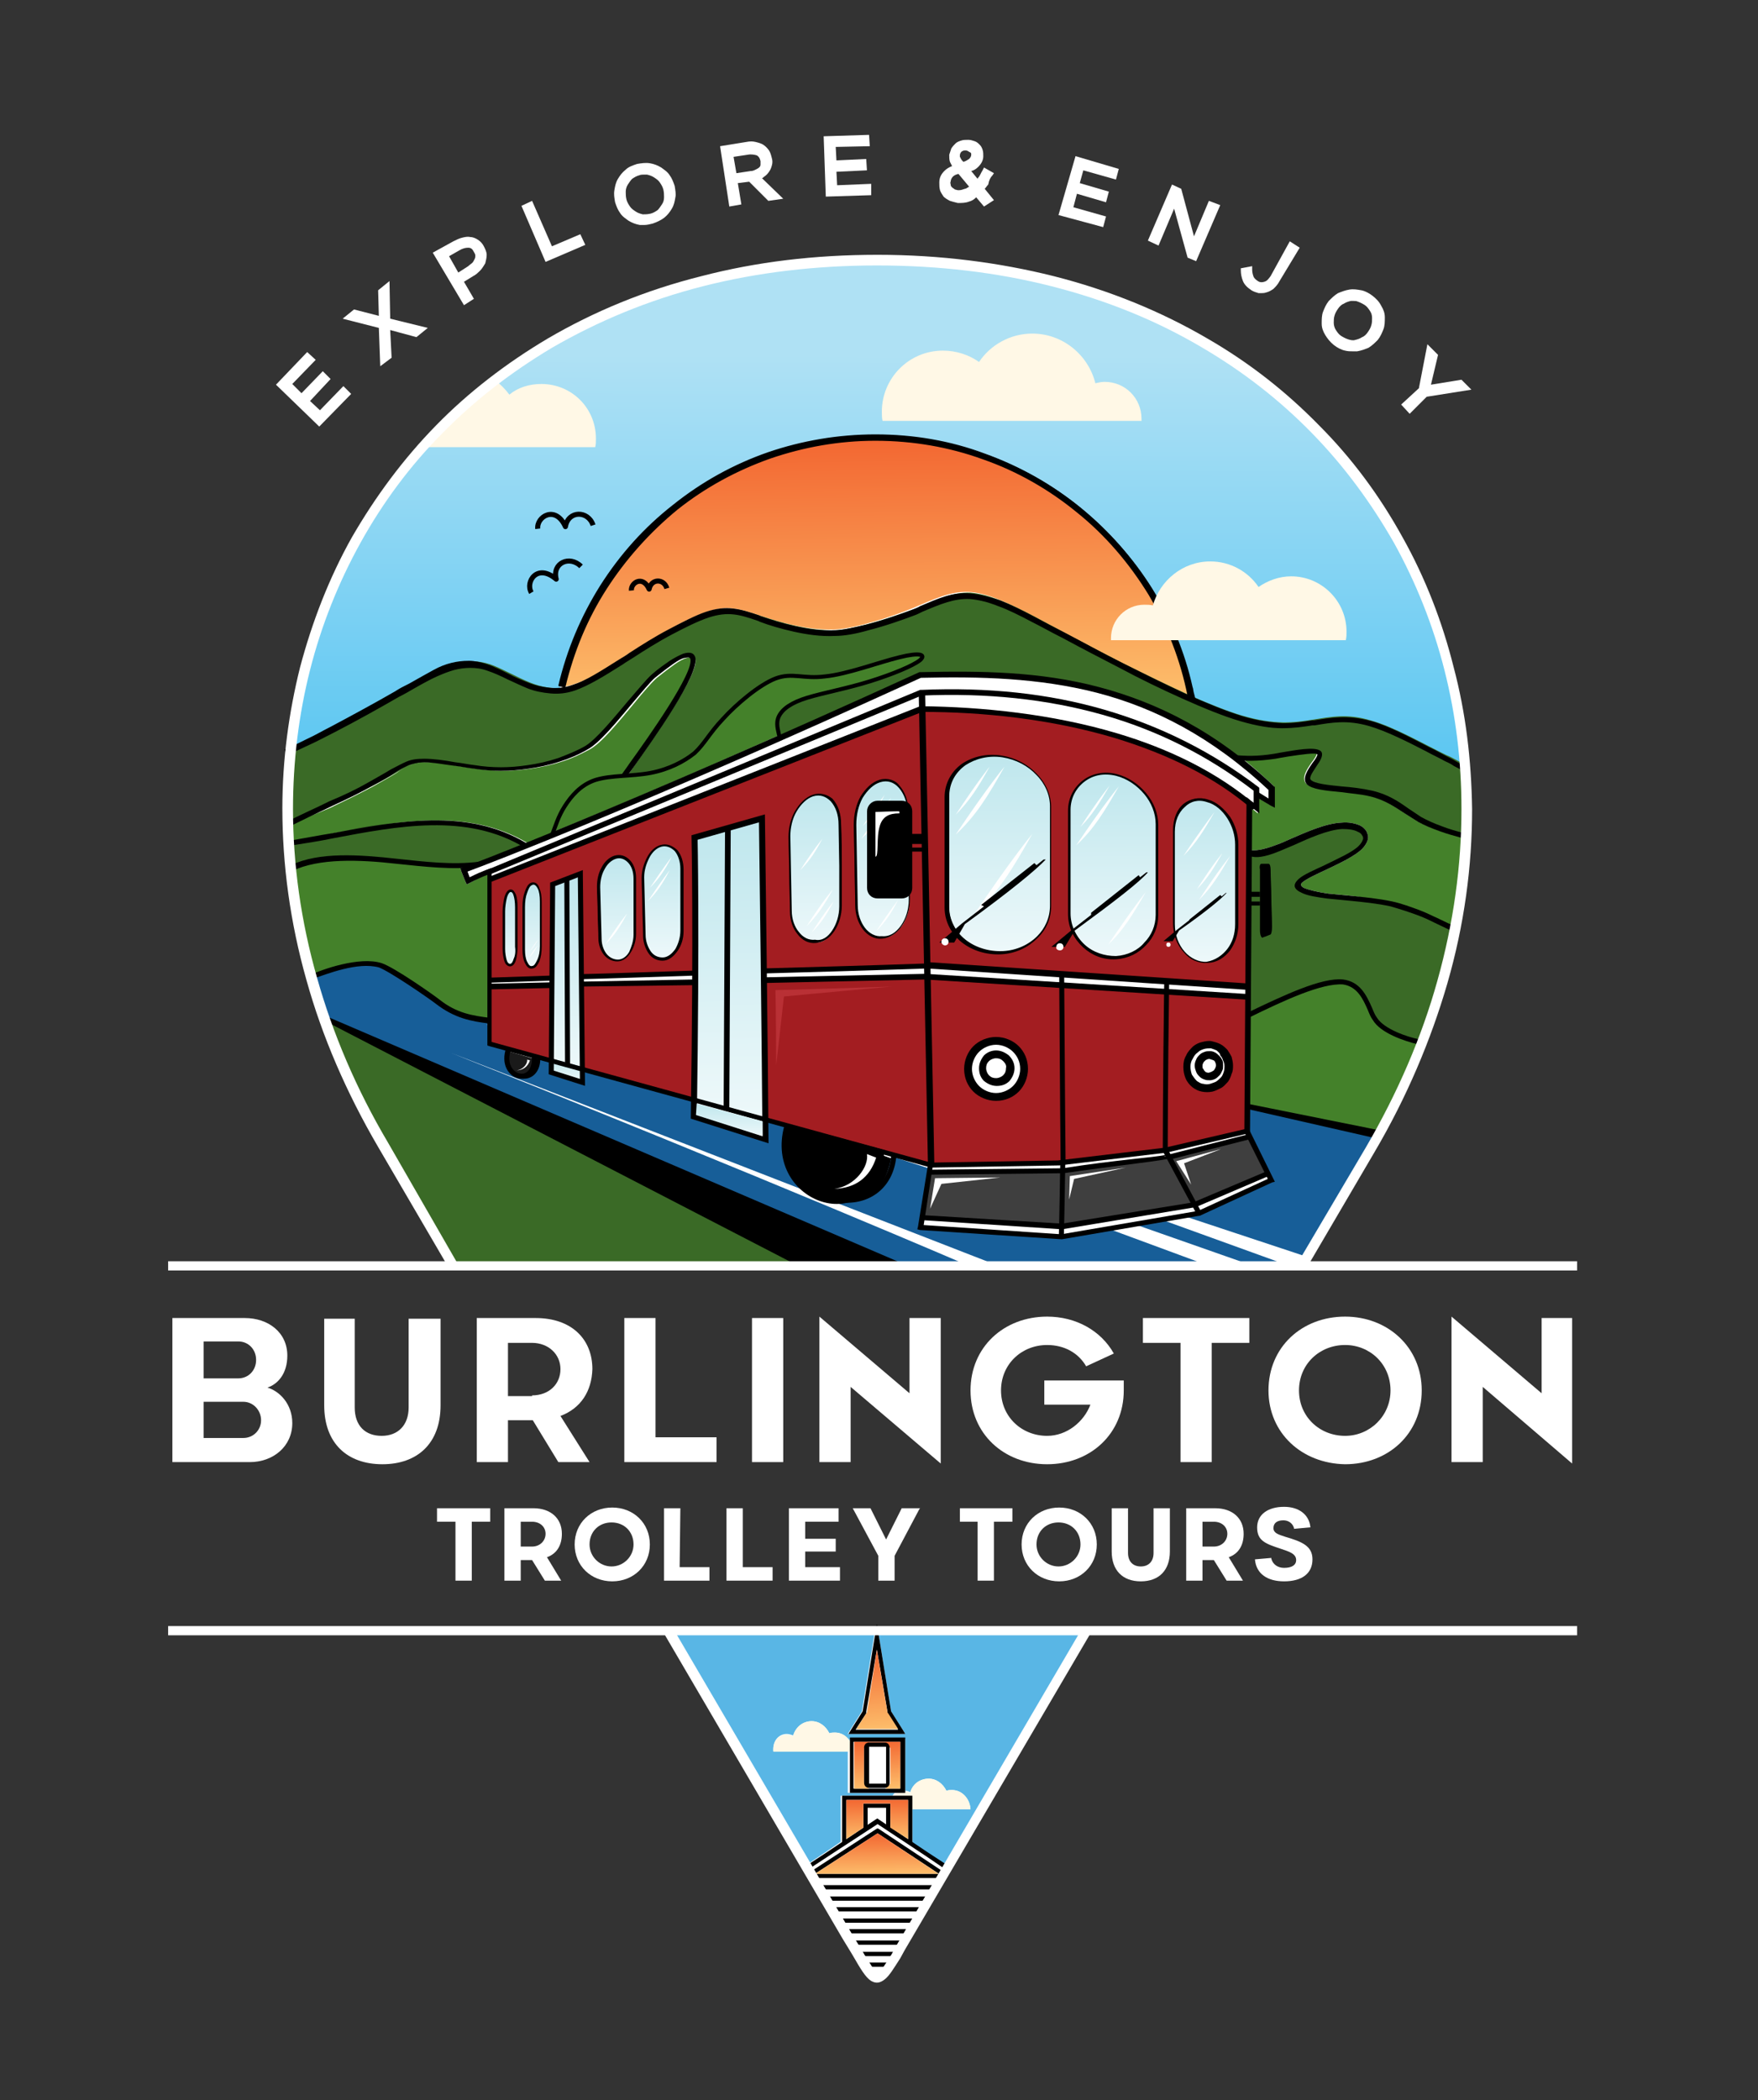 <svg xmlns="http://www.w3.org/2000/svg" xmlns:xlink="http://www.w3.org/1999/xlink" id="Layer_1" x="0px" y="0px" viewBox="0 0 247.8 295.9" style="enable-background:new 0 0 247.8 295.9;" xml:space="preserve"><rect x="0" y="0" width="247.8" height="295.9" fill="#333333" stroke="none"/><style type="text/css">	.st0{fill-rule:evenodd;clip-rule:evenodd;fill:#FFFFFF;}	.st1{fill-rule:evenodd;clip-rule:evenodd;fill:#3A6A26;}	.st2{fill:#59B6E5;}	.st3{fill-rule:evenodd;clip-rule:evenodd;fill:#44812A;}	.st4{fill-rule:evenodd;clip-rule:evenodd;fill:url(#SVGID_1_);}	.st5{fill-rule:evenodd;clip-rule:evenodd;fill:url(#SVGID_00000067230647773223539480000006020859001522929595_);}	.st6{fill-rule:evenodd;clip-rule:evenodd;fill:url(#SVGID_00000154423924068489558920000012113223545545238457_);}	.st7{fill-rule:evenodd;clip-rule:evenodd;fill:url(#SVGID_00000134216193431214278500000015826726651961607072_);}	.st8{fill-rule:evenodd;clip-rule:evenodd;fill:url(#SVGID_00000025424194744737382860000009921463465912960137_);}	.st9{fill-rule:evenodd;clip-rule:evenodd;fill:url(#SVGID_00000096745947411152009660000018310330750366786707_);}	.st10{fill-rule:evenodd;clip-rule:evenodd;fill:#3F3F3F;}	.st11{fill-rule:evenodd;clip-rule:evenodd;fill:#1A1A1A;}	.st12{fill-rule:evenodd;clip-rule:evenodd;fill:#175E98;}	.st13{fill-rule:evenodd;clip-rule:evenodd;fill:url(#SVGID_00000078022624481116063080000015917395095439730313_);}	.st14{fill-rule:evenodd;clip-rule:evenodd;fill:#A31D21;}	.st15{fill:#FFFFFF;}	.st16{fill-rule:evenodd;clip-rule:evenodd;}	.st17{fill-rule:evenodd;clip-rule:evenodd;fill:none;stroke:#000000;stroke-width:0.85;stroke-miterlimit:22.926;}	.st18{fill-rule:evenodd;clip-rule:evenodd;fill:none;stroke:#000000;stroke-width:0.709;stroke-miterlimit:22.926;}	.st19{fill-rule:evenodd;clip-rule:evenodd;stroke:#000000;stroke-width:0.709;stroke-miterlimit:22.926;}	.st20{fill-rule:evenodd;clip-rule:evenodd;fill:none;stroke:#000000;stroke-width:0.567;stroke-miterlimit:22.926;}	.st21{fill-rule:evenodd;clip-rule:evenodd;fill:#FFFFFF;stroke:#000000;stroke-width:0.709;stroke-miterlimit:22.926;}	.st22{fill-rule:evenodd;clip-rule:evenodd;fill:#98FFFF;stroke:#000000;stroke-width:0.709;stroke-miterlimit:22.926;}	.st23{fill-rule:evenodd;clip-rule:evenodd;fill:none;stroke:#000000;stroke-width:0.8;stroke-miterlimit:22.926;}			.st24{fill-rule:evenodd;clip-rule:evenodd;fill:none;stroke:#000000;stroke-width:0.709;stroke-linejoin:round;stroke-miterlimit:22.926;}	.st25{fill-rule:evenodd;clip-rule:evenodd;fill:#FFF8E6;}	.st26{fill-rule:evenodd;clip-rule:evenodd;fill:url(#SVGID_00000152971199738213248040000015288022240954432662_);}	.st27{fill-rule:evenodd;clip-rule:evenodd;fill:url(#SVGID_00000012434596635309304700000010692386897873008059_);}	.st28{fill-rule:evenodd;clip-rule:evenodd;fill:url(#SVGID_00000042012311359995867450000007021717539427836314_);}	.st29{fill-rule:evenodd;clip-rule:evenodd;fill:url(#SVGID_00000103948458729155906380000000386422132226918544_);}	.st30{fill-rule:evenodd;clip-rule:evenodd;fill:url(#SVGID_00000182528155850512617900000016362549263117954439_);}	.st31{fill-rule:evenodd;clip-rule:evenodd;fill:url(#SVGID_00000013164585344160528280000014368440354641022128_);}	.st32{fill-rule:evenodd;clip-rule:evenodd;fill:url(#SVGID_00000181077362274631518300000012137011274135972781_);}	.st33{fill-rule:evenodd;clip-rule:evenodd;fill:url(#SVGID_00000091006187863107932340000006514224003961082032_);}	.st34{fill-rule:evenodd;clip-rule:evenodd;fill:url(#SVGID_00000129921227456095672150000006481921877210898603_);}	.st35{fill-rule:evenodd;clip-rule:evenodd;fill:url(#SVGID_00000148651989968185875440000008676300892078332845_);}	.st36{fill-rule:evenodd;clip-rule:evenodd;fill:url(#SVGID_00000119097453896917296840000006773592566344225465_);}	.st37{fill-rule:evenodd;clip-rule:evenodd;fill:url(#SVGID_00000086680774752292050240000008143822221034152373_);}	.st38{fill-rule:evenodd;clip-rule:evenodd;fill:url(#SVGID_00000140718132314425065530000016491866275763008155_);}	.st39{fill-rule:evenodd;clip-rule:evenodd;fill:url(#SVGID_00000116921165856765123750000012079702887470733196_);}	.st40{fill-rule:evenodd;clip-rule:evenodd;fill:#B93035;}	.st41{fill-rule:evenodd;clip-rule:evenodd;stroke:#000000;stroke-width:0.567;stroke-miterlimit:22.926;}	.st42{fill-rule:evenodd;clip-rule:evenodd;fill:none;stroke:#000000;stroke-width:1.417;stroke-miterlimit:22.926;}</style><path class="st0" d="M64.5,178.4h118.1c0,0,26.5-33.9,23.6-72.6c-3.5-47.9-46.2-69.2-84.5-69.2c-37.9,0-76.1,24.1-80.7,68.5 C37.4,142,64.5,178.4,64.5,178.4z"></path><polygon class="st0" points="94.5,229.9 152.9,229.9 125.3,277.1 123.7,278.5 121.6,277.1 "></polygon><polygon class="st1" points="45.6,143.6 48.2,144.3 114.5,178.5 64,178.3 51.8,157.1 "></polygon><path class="st2" d="M123.9,230.6l1.7,10.5l1.7,2.7l0.3,0.5h-8.1l0.3-0.5l1.7-2.7l1.7-10.5l0.2-1.3l-29.7,0.1l19.9,33.4l2.7-1.8 l2.2-1.5V253h7.3c0.1-0.1,0.2-0.3,0.3-0.4h-6.6v-5.9H109l0-0.3c0-1.2,0.8-2.1,1.9-2.1c0.3,0,0.6,0.1,0.9,0.2c0.4-1.2,1.4-2,2.6-2 c1.1,0,2,0.7,2.5,1.7c0.3-0.1,0.5-0.1,0.8-0.1c0.9,0,1.6,0.5,2.1,1.2v-0.3h7.8v7.3c0.3,0,0.5,0.1,0.7,0.2c0.4-1.2,1.5-1.9,2.6-1.9 c1.1,0,2,0.7,2.5,1.7c0.3-0.1,0.5-0.1,0.8-0.1c1.4,0,2.5,1.2,2.6,2.7h-8.2v4.7l2.2,1.5l2.4,1.6l19.6-33.4l-29.1,0.1L123.9,230.6z"></path><path class="st3" d="M68.9,143.8l0-20.8c-0.6,0.2-1.7,0.9-2.7,1.4l-0.4,0.2l-0.2-0.4l-0.6-1.5l-0.1-0.4l0.3-0.1 c-3.1,0.1-6.2-0.6-9.3-1c-5.2-0.6-12-1.7-15.2,1.5c1.2,6.7,2.2,11.8,3.4,15.2c1.1-0.9,7.2-2.5,8.7-2c1.8,0.6,4.5,2.2,6.2,3.3 c1.1,0.9,2.6,1.8,3.5,2.5C65,143.6,66.8,143.5,68.9,143.8z"></path><path class="st3" d="M89,107.6c2.6-3.7,9.2-12.9,8.6-14.8c-0.1-0.2-0.3-0.2-0.8-0.1c-0.4,0.1-1,0.4-1.7,0.9 c-0.7,0.5-1.5,1.1-2.5,1.9c-0.7,0.6-2,2.1-3.3,3.7c-2.1,2.5-4.5,5.5-6.2,6.4c-1.3,0.7-2.6,1.3-3.9,1.7c-1.5,0.5-3,0.8-4.4,1 c-1.3,0.2-2.6,0.3-3.9,0.3c-1.3,0-2.5-0.1-3.8-0.3c-0.9-0.1-1.8-0.3-2.7-0.4c-1.6-0.3-3.1-0.5-4.3-0.5c-0.9,0-1.6,0.1-2.2,0.4 c-0.7,0.2-1.3,0.6-2,1.1c-0.8,0.5-1.9,1.1-3.3,1.9c-1.5,0.8-3.3,1.7-5.4,2.7l-0.6,0.3c-1.6,0.7-4.1,1.6-5.6,2.4c0.1,0.7,0,1.9,0,2.6 c1.7-0.3,4.2-1,6-1.4c9.2-1.7,19-3.6,27.4,1.4c1.2-0.5,2.4-1,3.8-1.5c0.4-1.2,0.8-2.4,1.6-3.6c0.9-1.4,2.2-3,4.3-3.7 c1.2-0.4,2.6-0.5,4-0.6l-0.1,0C87.9,109.1,88.3,108.5,89,107.6z"></path><path class="st3" d="M78,117.2c7.4-3,18.1-7.5,31.8-13.6c0-0.1,0-0.1-0.1-0.2c-0.2-0.5-0.5-1.6,0-2.6c0.5-1,1.7-1.8,4-2.6 c2.3-0.7,5.7-1.4,8.8-2.3c3.2-1,6.1-2.2,7.1-3c1-0.8-0.1-1.1-2.9-0.4c-2.8,0.7-7.4,2.3-10.5,2.7c-3.1,0.3-4.6-0.6-7,0.3 c-2.4,0.9-5.5,3.6-7.4,5.7c-1.9,2.1-2.6,3.6-4,4.8c-1.4,1.3-3.6,2.4-6.2,2.8c-1,0.2-2,0.3-3,0.3c-0.1,0.2-0.2,0.3-0.2,0.3l-0.6-0.2 c-1.5,0.1-2.9,0.2-4,0.6c-2.2,0.7-3.5,2.2-4.3,3.7C78.8,114.8,78.4,116,78,117.2z"></path><path class="st3" d="M185.6,106.4L185.6,106.4L185.6,106.4z M176.4,119.8L176.4,119.8L176.4,119.8z M206.3,118 c-0.9-0.3-2.7-0.7-3.5-1c-1.1-0.4-2.1-0.8-3-1.3c-0.6-0.4-1.3-0.8-1.9-1.2c-1.4-0.9-2.8-1.9-4.9-2.4c-1.2-0.3-2.7-0.4-4.1-0.6 c-2.2-0.2-4.1-0.4-4.8-1.1c-0.7-0.8,0.1-2,0.8-3c0.4-0.5,0.7-1,0.7-1.2c-0.2-0.3-2.2,0-4.2,0.3c-0.6,0.1-1.2,0.2-1.7,0.3 c-1.9,0.3-3.2,0.3-4.4,0.2c1.4,1.1,2.8,2.4,4.2,3.7l0.1,0.1v0.2c0,0,0,0.8,0,2l0,0.7l-0.6-0.3l-1.7-1l0,1.4l0,0.8l-0.6-0.5l-0.2-0.1 l-0.2-0.2l0,6l0.1,0l0,0c0.4,0,1.3,0.1,3.6-0.8c0.6-0.2,1.2-0.5,1.9-0.8c2.3-1,5-2.2,7.2-2.3c1-0.1,1.9,0.1,2.6,0.4 c0.4,0.2,0.7,0.5,0.9,0.8c0.2,0.4,0.3,0.8,0.2,1.2c-0.1,0.4-0.4,0.9-0.8,1.3c-1,1-3.1,2-5,2.9c-1.5,0.7-2.8,1.3-3.4,1.8 c-0.4,0.3-0.2,0.6,0.2,0.8c0.7,0.3,2,0.6,3.4,0.8c1,0.1,2,0.2,3.1,0.3c2,0.2,4.1,0.7,5.9,1.2c1.4,0.3,2.8,0.8,3.9,1.2 c1.1,0.4,2,0.9,2.5,1.1l2.5,1.1C205.8,127.2,206.4,122.1,206.3,118z"></path><linearGradient id="SVGID_1_" gradientUnits="userSpaceOnUse" x1="123.582" y1="50.06" x2="123.512" y2="108.825">	<stop offset="0" style="stop-color:#AFE1F4"></stop>	<stop offset="1" style="stop-color:#5AC6F2"></stop></linearGradient><path class="st4" d="M95,71.5c7.8-6.2,17.7-9.9,28.4-9.9c11,0,21.1,3.9,29,10.3c8,6.5,13.6,16.6,15.7,27.1c2.4,1.1,4.8,1.5,6.8,2.1 c2.3,0.7,4.2,0.9,5.7,1c1.6,0,2.9-0.2,4.1-0.4l0.3,0c2.5-0.4,4.8-0.8,8.1,0.1c2.5,0.7,5.5,2.3,8.2,3.7c0.9,0.4,1.6,0.8,2.4,1.2 c0.4,0.2,0.8,0.5,1.3,0.7c0.3,0.2,0.9,0.4,1.2,0.5c0-13.5-5.6-24.7-11.7-35.8c-6.2-11.2-14.9-18.1-26.6-24.9 c-10.3-6.2-26.5-10.8-44.5-10.8c-17.9,0-33.6,4.6-44.3,10.8C67.3,54.1,58.8,60.8,52.5,72c-5.9,10.5-11.3,21-11.7,33.6 c1-0.4,1.8-0.9,2.7-1.3c1.1-0.5,2.1-1.1,3.3-1.7c3.2-1.7,6.5-3,9.1-4.5l2-1.5c1.4-0.8,2.5-1.4,3.4-1.9c0.9-0.5,1.7-0.8,2.5-1 c0.8-0.2,1.6-0.3,2.5-0.3c0.8,0,1.7,0.2,2.6,0.5c0.9,0.3,1.9,0.8,2.9,1.3c0.9,0.5,1.6,1,2.5,1.3c1,0.4,2.1,0.4,3.1,0.4 c0.4,0,1.1,0.1,1.5,0.1C81.4,86.9,87.1,77.7,95,71.5z"></path><linearGradient id="SVGID_00000135655272051888614030000000841557921121350021_" gradientUnits="userSpaceOnUse" x1="79.914" y1="146.433" x2="79.927" y2="153.841">	<stop offset="0" style="stop-color:#9BD9E3"></stop>	<stop offset="1" style="stop-color:#FFFFFF"></stop></linearGradient><polygon style="fill-rule:evenodd;clip-rule:evenodd;fill:url(#SVGID_00000135655272051888614030000000841557921121350021_);" points=" 82.1,152.5 82.1,151.1 82.1,150.7 82.1,150.3 80,149.7 77.7,149.1 77.7,149.5 77.7,149.9 77.7,151 "></polygon><linearGradient id="SVGID_00000090267339347208685310000016704396188052880569_" gradientUnits="userSpaceOnUse" x1="79.932" y1="101.69" x2="81.61" y2="161.152">	<stop offset="0" style="stop-color:#9BD9E3"></stop>	<stop offset="1" style="stop-color:#FFFFFF"></stop></linearGradient><polygon style="fill-rule:evenodd;clip-rule:evenodd;fill:url(#SVGID_00000090267339347208685310000016704396188052880569_);" points=" 82.1,150.3 82,138.7 82,137.7 81.9,123 79.9,123.8 80,149.7 "></polygon><linearGradient id="SVGID_00000125594025755883528060000015469150006863562397_" gradientUnits="userSpaceOnUse" x1="77.931" y1="103.501" x2="79.443" y2="160.025">	<stop offset="0" style="stop-color:#9BD9E3"></stop>	<stop offset="1" style="stop-color:#FFFFFF"></stop></linearGradient><polygon style="fill-rule:evenodd;clip-rule:evenodd;fill:url(#SVGID_00000125594025755883528060000015469150006863562397_);" points=" 80,149.7 79.9,123.8 77.9,124.5 77.8,137.8 77.8,138.7 77.7,149.1 "></polygon><linearGradient id="SVGID_00000052106238633539351700000011557639915206249377_" gradientUnits="userSpaceOnUse" x1="99.136" y1="85.896" x2="100.58" y2="171.492">	<stop offset="0" style="stop-color:#9BD9E3"></stop>	<stop offset="1" style="stop-color:#FFFFFF"></stop></linearGradient><polygon style="fill-rule:evenodd;clip-rule:evenodd;fill:url(#SVGID_00000052106238633539351700000011557639915206249377_);" points=" 102.4,155.9 102.6,116.6 97.9,118 97.6,137.2 97.6,138.3 97.3,154.5 "></polygon><linearGradient id="SVGID_00000127018797825860781440000011485254180149284757_" gradientUnits="userSpaceOnUse" x1="103.943" y1="82.308" x2="105.563" y2="174.142">	<stop offset="0" style="stop-color:#9BD9E3"></stop>	<stop offset="1" style="stop-color:#FFFFFF"></stop></linearGradient><polygon style="fill-rule:evenodd;clip-rule:evenodd;fill:url(#SVGID_00000127018797825860781440000011485254180149284757_);" points=" 107.9,157.4 107.6,138.1 107.6,136.9 107.4,115.3 102.6,116.6 102.4,155.9 "></polygon><polygon class="st10" points="149.7,172.8 149.8,165 131,165.1 130,171.6 "></polygon><path class="st10" d="M149.7,172.8l18.7-3l-3.6-6.8l0,0c-0.3-0.2-5.3,0.5-14.9,2L149.7,172.8z"></path><polygon class="st10" points="168.4,169.8 178.7,165.3 176.1,160.1 164.7,163 "></polygon><path class="st11" d="M75.4,149.2l-3.8-1.1c-0.4,1.8,0.4,3,1.3,3.4C74,151.9,75.3,151.3,75.4,149.2z"></path><path class="st12" d="M124.2,163.3c0-0.2,0.1-0.3,0.1-0.5C124.2,163,124.2,163.2,124.2,163.3z"></path><path class="st12" d="M124,163.8c0-0.2,0.1-0.3,0.1-0.5C124.1,163.5,124.1,163.7,124,163.8z"></path><path class="st12" d="M123.9,164.3c0-0.1,0.1-0.3,0.1-0.4C124,164,124,164.2,123.9,164.3z"></path><path class="st12" d="M123.4,165.6c0.1-0.1,0.1-0.2,0.2-0.4C123.5,165.3,123.5,165.5,123.4,165.6z"></path><path class="st12" d="M123,166.3c0.1-0.1,0.1-0.2,0.2-0.3C123.2,166.1,123.1,166.2,123,166.3z"></path><path class="st12" d="M122.8,166.7c0.1-0.1,0.1-0.2,0.2-0.3C122.9,166.5,122.9,166.6,122.8,166.7z"></path><path class="st12" d="M122.6,167c0.1-0.1,0.1-0.2,0.2-0.3C122.7,166.8,122.7,166.9,122.6,167z"></path><path class="st12" d="M122.3,167.3c0.1-0.1,0.2-0.2,0.2-0.3C122.5,167.1,122.4,167.2,122.3,167.3z"></path><path class="st12" d="M121.2,168.2c0.1-0.1,0.2-0.1,0.3-0.2C121.4,168.1,121.3,168.2,121.2,168.2z"></path><path class="st12" d="M120.3,168.7c0.1,0,0.2-0.1,0.3-0.1C120.5,168.6,120.4,168.7,120.3,168.7z"></path><path class="st12" d="M120,168.9c0.1,0,0.2-0.1,0.3-0.1C120.2,168.8,120.1,168.8,120,168.9z"></path><path class="st12" d="M119.4,169.1c0.1,0,0.2-0.1,0.3-0.1C119.6,169,119.5,169,119.4,169.1z"></path><path class="st12" d="M119.1,169.1c0.1,0,0.2,0,0.3-0.1C119.3,169.1,119.2,169.1,119.1,169.1z"></path><path class="st12" d="M124.3,162.3c0,0.2,0,0.4-0.1,0.5C124.3,162.6,124.3,162.5,124.3,162.3l-13.4-3.6L124.3,162.3z"></path><path class="st12" d="M124.2,162.8c0-0.2,0.1-0.3,0.1-0.5l-13.4-3.6c-1.9,6.7,3.6,11.2,8.1,10.4l0,0c0.1,0,0.2,0,0.3-0.1l0,0 c0.1,0,0.2-0.1,0.3-0.1l0,0c0.1,0,0.2-0.1,0.3-0.1l0,0c0.1,0,0.2-0.1,0.3-0.1l0,0c0.1,0,0.2-0.1,0.3-0.1l0,0l0,0 c0.1,0,0.2-0.1,0.3-0.2l0,0c0.1-0.1,0.2-0.1,0.3-0.2l0,0c0.1-0.1,0.2-0.1,0.3-0.2l0,0c0.1-0.1,0.2-0.1,0.3-0.2l0,0 c0.1-0.1,0.2-0.2,0.3-0.2l0,0c0.1-0.1,0.2-0.2,0.2-0.3l0,0c0.1-0.1,0.2-0.2,0.2-0.3l0,0l0,0c0.1-0.1,0.1-0.2,0.2-0.3l0,0 c0.1-0.1,0.1-0.2,0.2-0.3l0,0c0.1-0.1,0.1-0.2,0.2-0.3l0,0c0.1-0.1,0.1-0.2,0.2-0.4l0,0l0,0c0.1-0.1,0.1-0.2,0.2-0.4l0,0 c0.1-0.1,0.1-0.3,0.2-0.4l0,0c0-0.1,0.1-0.3,0.1-0.4l0,0c0-0.1,0.1-0.3,0.1-0.4l0,0c0-0.2,0.1-0.3,0.1-0.5l0,0 C124.2,163.2,124.2,163,124.2,162.8L124.2,162.8z"></path><rect x="124.3" y="162.3" transform="matrix(0.148 -0.989 0.989 0.148 -54.598 261.143)" class="st12" width="0" height="0"></rect><path class="st12" d="M123.8,164.7c0-0.1,0.1-0.3,0.1-0.4C123.9,164.5,123.8,164.6,123.8,164.7z"></path><path class="st12" d="M123.6,165.2c0.1-0.1,0.1-0.3,0.2-0.4C123.7,164.9,123.7,165.1,123.6,165.2z"></path><path class="st12" d="M123.2,166c0.1-0.1,0.1-0.2,0.2-0.4C123.4,165.7,123.3,165.9,123.2,166z"></path><path class="st12" d="M122.1,167.5c0.1-0.1,0.2-0.2,0.2-0.3C122.2,167.4,122.2,167.5,122.1,167.5z"></path><path class="st12" d="M121.8,167.8c0.1-0.1,0.2-0.2,0.3-0.2C122,167.6,121.9,167.7,121.8,167.8z"></path><path class="st12" d="M121.5,168c0.1-0.1,0.2-0.1,0.3-0.2C121.7,167.9,121.6,168,121.5,168z"></path><path class="st12" d="M121,168.4c0.1-0.1,0.2-0.1,0.3-0.2C121.1,168.3,121,168.4,121,168.4z"></path><path class="st12" d="M120.6,168.6c0.1,0,0.2-0.1,0.3-0.2C120.8,168.5,120.7,168.5,120.6,168.6z"></path><path class="st12" d="M119.7,169c0.1,0,0.2-0.1,0.3-0.1C119.9,168.9,119.8,168.9,119.7,169z"></path><path class="st12" d="M118.9,169.2c0.1,0,0.1,0,0.2,0c-4.5,0.8-10-3.7-8.1-10.4l13.4,3.6l0,0v0l-5.2-1.4l-11.2-3.1l0,3l-10.2-3.6 l0.1-2.2l-15.7-4.3l0,1.8l-4.4-1.4l0-1.6l-2.4-0.7c0.1,1.5-0.5,2.4-1.2,2.7c-1.4,0.6-3.3-1-2.5-3.7l-2.7-0.7l0-2.7l-0.4-0.1l0.4-0.1 l0-0.3c-2.4-0.3-4.7-0.6-7.4-2.7c-2.6-2.1-5.1-3.9-8-5c-2.6-1-5.9-0.1-9.8,1.7c0.8,2.3,1.3,3.5,2.3,5.8l80.3,34.8l11,0.1 c0,0-28.7-12.4-74.2-30.5c0,0,1,0.4,3.1,1.2l75.1,29.2l29.7,0l-14.9-5.5l-6.7,1.3l-19.9-1.4l0.2-1.3l1-6.4l0.1-0.7l-5.3-1.7 C125,167.2,122.7,169.3,118.9,169.2L118.9,169.2z M184,177l-0.5,1l-1.9,0.3l-17.7-6.4l3.2-0.5L184,177z M183.5,178.1l-7,0.2l-17.1-6 l9.6-1.4l10.2-4.7l-0.5-1l-2.6-5.2l-0.4-0.8l0.1-3.6c0,0,18,3.7,18.2,3.8l-9.9,17.4L183.5,178.1z"></path><path class="st3" d="M194.2,159.8l1.7-3.2c1.8-3.1,2.5-6.6,4-9.7c-1.5-0.4-5.2-1.6-6.3-3.3c-1-1.7-1.6-4.9-4.5-5.2 c-2.9-0.3-8.1,2.2-13.3,4.7l0,8l0,0l-0.2,4.8l15.2,2.9C191.1,158.9,194,159.7,194.2,159.8z"></path><linearGradient id="SVGID_00000026136074243705383060000003641953722430029754_" gradientUnits="userSpaceOnUse" x1="122.903" y1="52.584" x2="123.679" y2="106.11">	<stop offset="0" style="stop-color:#F05123"></stop>	<stop offset="1" style="stop-color:#FFD077"></stop></linearGradient><path style="fill-rule:evenodd;clip-rule:evenodd;fill:url(#SVGID_00000026136074243705383060000003641953722430029754_);" d=" M167.9,98.1c-4.2-20.8-22.5-36.4-44.5-36.4c-21.5,0-39.5,15-44.2,35.1c0.6-0.1,1.2-0.2,1.7-0.4c2.3-0.7,4.7-2.3,8-4.5 c3.4-2.1,7.7-4.7,10.7-5.7c3-1,4.7-0.4,7.4,0.5c2.7,0.9,6.6,2.1,10.5,2c3.1-0.1,8.4-1.9,11.1-3c3.1-1.3,5.3-2.4,7.9-2.3 c2.6,0.1,5.5,1.5,8.9,3.3c3.4,1.8,7.2,3.9,12.5,6.6C161.1,94.9,164.6,96.6,167.9,98.1z"></path><path class="st1" d="M41.2,122.2c6.7-3.3,17.3,0.6,26.6-0.6c1.5-0.6,3.6-1.4,6.4-2.5c-3.4-2.1-15.4-5.2-27.6-1.5 c-1.5,0.4-4.3,0.8-6.1,1.1C40.7,119.8,41,121.1,41.2,122.2z"></path><path class="st1" d="M199.8,146.7c2.4-5.3,3.3-10.6,4.7-15.8l-2.3-1.2c-6.4-3.1-8.3-2.5-15.2-3.4c-10.5-1.4,1.5-3.9,4.6-6.8 c1.8-1.7,0.2-3.3-2.6-3.1c-4.3,0.3-9.5,4.2-12.7,3.9c-0.1,0-0.2,0-0.3,0l-0.1,18.7l-0.2,0l0,1.5l0,2.7c5.2-2.5,10.4-5,13.3-4.7 c2.9,0.3,3.5,3.4,4.5,5.2C194.7,145.3,198.3,146.3,199.8,146.7z"></path><path class="st1" d="M67.1,108.1c2.5,0.3,4.9,0.4,7.6,0c2.7-0.4,5.6-1.2,8.3-2.7c2.7-1.5,7.6-8.5,9.5-10.1c1.9-1.6,3.4-2.6,4.3-2.8 c5.2-1.6-7.4,15.2-8.4,16.9c1.2-0.1,2.4-0.2,3.5-0.4c2.6-0.5,4.7-1.6,6.2-2.8c1.4-1.3,2.1-2.8,4-4.8c1.9-2.1,5.1-4.8,7.4-5.7 c2.4-0.9,3.9,0.1,7-0.3c3.1-0.3,7.6-2,10.5-2.7c2.8-0.7,3.8-0.4,2.9,0.4c-1,0.8-3.9,2-7.1,3c-3.2,1-6.5,1.6-8.8,2.3 c-2.3,0.7-3.5,1.6-4,2.6c-0.5,1-0.1,2,0,2.6c0.2,0.5,0.2,0.5,0.1,0.5c6-2.6,12.6-5.6,19.8-8.9c15-0.4,29.9,0.5,44.4,11.6 c1.5,0.1,3,0.2,5.5-0.2c2.5-0.3,6-1.1,6.3-0.4c0.3,0.7-2.4,3-1.5,4c0.9,1,5.6,0.8,8.7,1.6c3.1,0.7,4.7,2.4,6.8,3.6 c1.7,0.9,4.6,1.7,6.7,2.4c0.4-3.3-0.2-6.7-0.2-10c-0.6-0.3-1.9-1.1-2.7-1.4c-3.1-1.5-7.4-4-10.7-4.9c-3.3-1-5.6-0.5-8.2-0.1 c-2.5,0.4-5.3,0.8-10-0.6c-2-0.6-4.5-1.6-7-2.7c-3.3-1.5-6.8-3.2-9.8-4.7c-5.3-2.7-9.1-4.8-12.5-6.6c-3.4-1.8-6.4-3.1-8.9-3.3 c-2.6-0.1-4.8,1-7.9,2.3c-2.7,1-8,2.8-11.1,3c-3.9,0.1-7.7-1.1-10.5-2c-2.7-0.9-4.4-1.5-7.4-0.5c-3,1-7.3,3.6-10.7,5.7 c-3.4,2.1-5.8,3.8-8,4.5c-0.6,0.2-1.2,0.3-1.7,0.4c-1.6,0.2-3.2-0.1-4.7-0.7c-2-0.8-4-2-5.7-2.6c-1.8-0.6-3.3-0.5-4.9-0.1 c-1.5,0.4-3.1,1.2-5.9,2.8c-2.8,1.6-6.9,4-11.1,6.2c-2.4,1.3-4.3,2.2-6.6,3.2c-0.1,3.4,0.1,6.9,0.4,10.5c1.8-0.9,4.3-2,6.1-2.8 c4.3-2,7.2-3.6,8.7-4.5c1.5-0.9,2.6-1.5,4.4-1.5C61.9,107.2,64.5,107.8,67.1,108.1z"></path><path class="st14" d="M176.1,138.9l-45.3-3c0,0-0.2-12.1-0.7-36.2c20.2,0.3,35.6,4.7,46.1,13.2C176.2,112.8,176.2,121.5,176.1,138.9 z"></path><path class="st14" d="M149.8,163.8l-0.2-25l-19-1.2l0.5,26.6l17.9-0.3L149.8,163.8L149.8,163.8z M140.4,146.6c2.2,0,3.9,1.8,3.9,3.9 c0,2.2-1.8,3.9-3.9,3.9c-2.2,0-3.9-1.8-3.9-3.9C136.5,148.4,138.2,146.6,140.4,146.6z"></path><path class="st14" d="M164.2,162.1c0,0,0-7.8,0.2-22.4l-14.8-0.9l0.2,25L164.2,162.1z"></path><path class="st14" d="M175.7,159.4l0.1-16.3l0-2.7l-11.4-0.7c-0.2,14.6-0.2,22.4-0.2,22.4L175.7,159.4L175.7,159.4z M168.5,147.9 c0.6-0.5,1.5-0.7,2.3-0.6c0.8,0.1,1.4,0.5,1.8,1c0.4,0.5,0.7,1.2,0.7,1.9c0,0.7-0.2,1.4-0.6,1.9c-0.4,0.6-1.1,1-1.8,1.2 c-0.9,0.2-1.7,0-2.4-0.5c-0.7-0.5-1.2-1.4-1.1-2.4C167.3,149.3,167.8,148.4,168.5,147.9z"></path><polygon class="st14" points="77.7,149.5 77.8,138.7 69,138.9 69,143.9 69,147.1 71.6,147.8 75.3,148.8 "></polygon><polygon class="st14" points="97.8,154.9 97.8,138.4 82,138.7 82.1,150.7 "></polygon><polygon class="st14" points="131.2,164.1 130.6,137.6 107.6,138.1 107.9,157.8 124.3,162.3 125.8,162.7 "></polygon><path class="st14" d="M77.8,137.8l0.1-13.3l2-0.8l2-0.8l0.1,14.6l15.9-0.5l0-19.2l4.7-1.3l4.7-1.3l0.2,21.6l23-0.7l-0.7-36.2 L69,123.9l0,14.1L77.8,137.8L77.8,137.8z M84.6,128.6l-0.1-3.7c0-0.9,0.2-1.8,0.6-2.5c0.4-0.7,1-1.3,1.6-1.5c0.7-0.2,1.3,0,1.7,0.5 c0.5,0.5,0.7,1.3,0.8,2.3l0,4l0,3.9c0,0.9-0.3,1.8-0.7,2.4c-0.4,0.6-1,1-1.6,1.1c-0.6,0-1.2-0.3-1.6-0.8c-0.4-0.5-0.7-1.3-0.7-2.1 L84.6,128.6L84.6,128.6z M90.9,131.7l-0.1-4l-0.1-4.1c0-1,0.2-1.9,0.7-2.7c0.4-0.8,1-1.4,1.7-1.6c0.7-0.2,1.4,0,1.9,0.6 c0.5,0.6,0.8,1.4,0.8,2.5l0,4.4l0,4.3c0,1-0.3,1.9-0.8,2.6c-0.5,0.7-1.1,1.1-1.8,1.2c-0.7,0-1.3-0.3-1.7-0.9 C91.2,133.4,91,132.6,90.9,131.7L90.9,131.7z M112.7,131.5c-0.6-0.8-0.9-1.8-1-3l-0.1-5.2l-0.1-5.3c0-1.3,0.3-2.5,0.9-3.5 c0.6-1,1.4-1.8,2.3-2.1c0.9-0.3,1.8,0,2.5,0.7c0.7,0.7,1.1,1.9,1.1,3.3l0.1,5.8l0,5.7c0,1.3-0.4,2.5-1,3.4c-0.6,0.9-1.4,1.5-2.3,1.5 C114.1,132.7,113.3,132.3,112.7,131.5L112.7,131.5z M122,130.8c-0.6-0.8-1-1.9-1-3.2l-0.1-5.6l-0.1-5.7c0-1.4,0.3-2.7,0.9-3.8 c0.6-1.1,1.5-1.9,2.5-2.2c1-0.3,1.9,0,2.6,0.8c0.7,0.8,1.1,2,1.2,3.5l0.1,6.2l0.1,6c0,1.4-0.4,2.7-1.1,3.7c-0.7,0.9-1.5,1.6-2.5,1.6 C123.5,132.1,122.7,131.6,122,130.8L122,130.8z M75.8,135.2c-0.2,0.5-0.4,0.8-0.7,0.8c-0.3,0-0.5-0.2-0.7-0.6 c-0.2-0.4-0.3-1-0.3-1.7l0-3l0-3c0-0.7,0.1-1.4,0.3-2c0.2-0.6,0.4-1,0.7-1.1c0.3-0.1,0.6,0.1,0.8,0.5c0.2,0.4,0.3,1.1,0.3,1.8l0,3.2 l0,3.1C76.1,134,76,134.7,75.8,135.2L75.8,135.2z M72.6,127.8l0,2.8l0,2.8c0,0.6-0.1,1.2-0.2,1.7c-0.1,0.4-0.3,0.7-0.5,0.7 c-0.2,0-0.4-0.2-0.5-0.6c-0.1-0.4-0.2-0.9-0.2-1.5l0-2.6l0-2.7c0-0.6,0.1-1.3,0.2-1.7c0.1-0.5,0.3-0.9,0.5-1 c0.2-0.1,0.4,0.1,0.5,0.5C72.5,126.6,72.6,127.2,72.6,127.8z"></path><g>	<path class="st15" d="M95.1,26.2c-0.2-0.6-0.4-1.1-0.7-1.5c-0.3-0.5-0.8-0.8-1.2-1.1c-0.5-0.3-1-0.5-1.6-0.6  c-0.6-0.1-1.2,0-1.8,0.1c-0.6,0.2-1.2,0.4-1.6,0.8c-0.5,0.4-0.8,0.8-1.1,1.3c-0.3,0.5-0.4,1-0.5,1.6s0,1.1,0.1,1.7  c0.2,0.6,0.4,1.1,0.7,1.5c0.3,0.5,0.8,0.8,1.2,1.1c0.5,0.3,1,0.5,1.6,0.6c0.2,0,0.4,0,0.6,0c0.4,0,0.8-0.1,1.2-0.2  c0.6-0.2,1.2-0.5,1.6-0.8c0.5-0.4,0.8-0.8,1.1-1.3c0.3-0.5,0.4-1,0.5-1.6C95.3,27.4,95.2,26.8,95.1,26.2L95.1,26.2z M90.6,30.2  c-0.4-0.1-0.7-0.2-1-0.4c-0.3-0.2-0.6-0.4-0.8-0.7c-0.2-0.3-0.4-0.6-0.5-1s-0.1-0.8-0.1-1.1s0.1-0.7,0.3-1c0.2-0.3,0.4-0.6,0.6-0.8  c0.3-0.2,0.6-0.4,1-0.5c0.2-0.1,0.5-0.1,0.7-0.1c0.1,0,0.2,0,0.4,0c0.4,0.1,0.7,0.2,1,0.4c0.3,0.2,0.6,0.4,0.8,0.7  c0.2,0.3,0.4,0.6,0.5,1h0c0.1,0.4,0.1,0.8,0.1,1.1c0,0.4-0.1,0.7-0.3,1c-0.2,0.3-0.4,0.6-0.6,0.8c-0.3,0.2-0.6,0.4-1,0.5  C91.3,30.2,90.9,30.2,90.6,30.2z"></path>	<polygon class="st15" points="45.1,57.8 43.7,56.5 46.6,53.4 45.5,52.3 42.5,55.4 41.2,54.1 44.5,50.7 43.3,49.6 38.9,54.2   45,60.1 49.5,55.5 48.4,54.4  "></polygon>	<polygon class="st15" points="77.8,34.7 75,28.3 73.5,29 76.9,36.9 82.5,34.5 81.8,33  "></polygon>	<polygon class="st15" points="54.9,39.6 53.3,40.9 53.4,44.5 49.9,43.6 48.3,44.9 53.4,46.2 53.6,51.6 55.2,50.4 55,46.5   58.7,47.5 60.3,46.2 55,44.9  "></polygon>	<path class="st15" d="M68.2,34.7c-0.2-0.4-0.5-0.7-0.8-0.9c-0.3-0.2-0.7-0.4-1.1-0.4c-0.4-0.1-0.8,0-1.2,0.1  c-0.4,0.1-0.8,0.3-1.2,0.5L61,35.6l4.4,7.4l1.4-0.9l-1.4-2.4l1.3-0.8c0.4-0.2,0.7-0.5,1-0.8c0.3-0.3,0.5-0.7,0.7-1  c0.1-0.4,0.2-0.8,0.2-1.2C68.6,35.5,68.4,35.1,68.2,34.7L68.2,34.7z M64.6,38.4l-1.3-2.3l1.4-0.8c0.5-0.3,0.9-0.4,1.3-0.4  c0.4,0,0.6,0.2,0.8,0.6v0c0.1,0.2,0.2,0.3,0.2,0.5c0,0.2,0,0.3-0.1,0.5c-0.1,0.2-0.2,0.4-0.3,0.5c-0.2,0.2-0.4,0.3-0.6,0.5  L64.6,38.4z"></path>	<path class="st15" d="M193.5,41.7c-0.5-0.4-1.1-0.7-1.6-0.8c-0.6-0.1-1.1-0.2-1.7-0.1c-0.6,0.1-1.1,0.3-1.6,0.5  c-0.5,0.3-0.9,0.7-1.3,1.1c-0.4,0.5-0.6,1-0.8,1.5c-0.2,0.5-0.2,1.1-0.2,1.7c0,0.6,0.2,1.1,0.5,1.6c0.3,0.5,0.7,1,1.2,1.4  c0.5,0.4,1.1,0.7,1.6,0.8c0.4,0.1,0.7,0.1,1.1,0.1c0.2,0,0.4,0,0.6,0c0.6-0.1,1.1-0.3,1.6-0.5c0.5-0.3,0.9-0.7,1.3-1.1v0  c0.4-0.5,0.6-1,0.8-1.5c0.2-0.5,0.2-1.1,0.2-1.7c0-0.6-0.2-1.1-0.5-1.6C194.4,42.5,194,42.1,193.5,41.7z M193.4,44.8  c0,0.3,0,0.7-0.1,1c-0.1,0.4-0.3,0.7-0.5,1c-0.2,0.3-0.5,0.6-0.8,0.7c-0.3,0.2-0.6,0.3-1,0.4c-0.3,0.1-0.7,0-1-0.1  c-0.3-0.1-0.7-0.3-1-0.5c-0.3-0.2-0.5-0.5-0.7-0.8c-0.2-0.3-0.3-0.7-0.3-1c0-0.3,0-0.7,0.1-1c0.1-0.4,0.3-0.7,0.5-1  c0.2-0.3,0.5-0.6,0.8-0.7c0.3-0.2,0.6-0.3,1-0.4c0.1,0,0.2,0,0.4,0c0.2,0,0.4,0,0.6,0.1c0.3,0.1,0.7,0.3,1,0.5  c0.3,0.2,0.5,0.5,0.7,0.8C193.3,44.1,193.4,44.4,193.4,44.8z"></path>	<polygon class="st15" points="168.3,33.3 166.5,26.6 165.2,26 161.8,33.9 163.3,34.6 165.5,29.4 167.4,36.3 168.6,36.8 172,28.9   170.4,28.3  "></polygon>	<path class="st15" d="M107.7,24.9c0.3-0.2,0.5-0.4,0.7-0.7c0.2-0.3,0.3-0.5,0.4-0.9c0.1-0.3,0.1-0.7,0-1c-0.1-0.4-0.2-0.8-0.4-1.1  c-0.2-0.3-0.5-0.6-0.8-0.8c-0.3-0.2-0.7-0.3-1.1-0.4c-0.4-0.1-0.8-0.1-1.3,0l-3.7,0.6l1.3,8.5l1.7-0.3l-0.5-3l1.6-0.2l2.7,2.7  l2.1-0.3l-3-2.9C107.5,25.1,107.6,25,107.7,24.9z M105.4,21.8c0.5-0.1,1,0,1.3,0.1c0.3,0.2,0.4,0.4,0.5,0.8v0c0,0.2,0,0.4,0,0.5  c0,0.2-0.1,0.3-0.2,0.4c-0.1,0.1-0.3,0.2-0.5,0.3c-0.2,0.1-0.4,0.2-0.7,0.2l-2,0.3l-0.4-2.3L105.4,21.8z"></path>	<polygon class="st15" points="206,53.5 201.7,54.2 202.7,50 201.2,48.5 200,54.7 197.5,57 198.7,58.3 201.1,55.9 207.4,54.9  "></polygon>	<path class="st15" d="M179.1,38.9c-0.3,0.4-0.5,0.7-0.9,0.8c-0.3,0.1-0.6,0.1-0.9-0.1c-0.3-0.2-0.5-0.4-0.6-0.6  c-0.1-0.3-0.2-0.6-0.2-1l0-0.5l-1.6,0.3l0,0.3c0,0.5,0.1,1,0.3,1.5c0.2,0.5,0.6,0.9,1.2,1.3c0.3,0.2,0.7,0.3,1,0.4  c0.1,0,0.3,0,0.4,0c0.2,0,0.4,0,0.7-0.1c0.4-0.1,0.7-0.3,1-0.5c0.3-0.3,0.6-0.6,0.8-1l2.9-4.8l-1.4-0.9L179.1,38.9z"></path>	<polygon class="st15" points="118,26.1 117.9,24.2 122.2,24 122.1,22.4 117.9,22.6 117.8,20.7 122.6,20.6 122.5,19 116.1,19.2   116.4,27.7 122.8,27.5 122.8,25.9  "></polygon>	<polygon class="st15" points="149.2,30.3 155.5,32 155.9,30.5 151.3,29.2 151.8,27.3 155.9,28.5 156.3,27 152.2,25.8 152.7,24   157.3,25.3 157.7,23.8 151.6,22  "></polygon>	<path class="st15" d="M139.9,24.7l0.2-0.3l-1.4-0.8l-0.2,0.4c-0.2,0.3-0.3,0.6-0.5,0.9c-0.1,0.1-0.2,0.2-0.2,0.3l-0.9-1.1  c0.4-0.1,0.7-0.3,1-0.6c0.4-0.4,0.7-0.9,0.7-1.5c0-0.3,0-0.6-0.1-0.9c-0.1-0.3-0.2-0.5-0.4-0.7c-0.2-0.2-0.4-0.4-0.7-0.5  c-0.3-0.1-0.6-0.2-0.9-0.2c-0.4,0-0.7,0-1,0.1c-0.3,0.1-0.6,0.2-0.8,0.4c-0.2,0.2-0.4,0.4-0.6,0.7c-0.1,0.3-0.2,0.6-0.3,0.9  c0,0.4,0,0.7,0.1,1c0.1,0.2,0.2,0.4,0.3,0.6c-0.5,0.2-0.8,0.4-1.1,0.7c-0.4,0.4-0.7,0.9-0.7,1.6c0,0.4,0,0.7,0.1,1.1  c0.1,0.3,0.3,0.6,0.5,0.9c0.2,0.2,0.5,0.4,0.9,0.6c0.3,0.1,0.7,0.2,1.1,0.3c0.6,0,1.1,0,1.6-0.2c0.4-0.1,0.7-0.3,1-0.6l1.1,1.3  l1.4-0.9l-1.3-1.6c0.2-0.2,0.3-0.4,0.5-0.6C139.4,25.4,139.6,25,139.9,24.7z M135.1,26.8c-0.2,0-0.4-0.1-0.5-0.1  c-0.1-0.1-0.3-0.2-0.4-0.3c-0.1-0.1-0.2-0.2-0.2-0.4c0-0.1-0.1-0.3,0-0.4c0-0.2,0.1-0.5,0.3-0.7c0.2-0.2,0.4-0.3,0.8-0.4l1.5,1.8  c-0.2,0.1-0.4,0.3-0.6,0.3C135.7,26.7,135.5,26.8,135.1,26.8z M136.9,21.8c0,0.2-0.1,0.4-0.3,0.6c-0.2,0.1-0.4,0.3-0.8,0.4  c-0.1-0.1-0.1-0.1-0.2-0.2c-0.1-0.1-0.1-0.2-0.2-0.3c0-0.1-0.1-0.2-0.1-0.2c0-0.1,0-0.2,0-0.2c0-0.2,0.1-0.4,0.2-0.5  c0.1-0.1,0.3-0.2,0.5-0.2c0,0,0.1,0,0.1,0c0.2,0,0.4,0.1,0.5,0.2C136.9,21.5,136.9,21.6,136.9,21.8L136.9,21.8z"></path></g><polygon class="st16" points="130.4,97.6 131.7,164.1 130.8,164.2 129.5,97.6 "></polygon><path class="st16" d="M129.9,98l-60.6,25.1l0,23.7l61.9,17l17.9-0.3l15.1-1.8l11.2-2.6l0.3-46l0-0.8l0.6,0.5l0.4,0.3l0-1.7 c-6.4-4.9-13.5-8.5-21.3-10.7C147.6,98.5,139.1,97.6,129.9,98L129.9,98z M68.8,122.5l60.9-25.3l0.1,0l0.1,0 c9.3-0.4,17.9,0.5,25.8,2.8c7.9,2.3,15.1,5.9,21.7,10.9l0.1,0.1l0,0.2l0,2.6l0,0.8l-0.6-0.5l-0.4-0.3l-0.3,45.5l0,0.3l-0.3,0.1 l-11.5,2.7l0,0l0,0l-15.1,1.8l0,0l0,0l-17.9,0.3l-0.1,0l-0.1,0l-62.2-17.1l-0.3-0.1l0-0.3l0-24.2l0-0.2L68.8,122.5z"></path><path class="st16" d="M68.8,123.6l60.9-24.1l0.1,0l0.1,0c8.6,0.1,18.4,1.1,27.5,3.8c7.4,2.2,14.2,5.5,19.7,10.2l-0.5,0.6 c-5.4-4.7-12.2-7.9-19.4-10.1c-9-2.7-18.7-3.7-27.2-3.7l-60.9,24L68.8,123.6z"></path><path class="st17" d="M97.8,157.3c0.4-26.7,0.1-39.3,0.1-39.3c6.3-1.8,9.5-2.7,9.5-2.7c0.4,30.3,0.5,45.2,0.5,45.2L97.8,157.3z"></path><path class="st18" d="M82.1,152.5l-4.4-1.4l0.2-26.5l3.9-1.5C82,142.7,82.1,152.5,82.1,152.5z"></path><polygon class="st16" points="131.5,164.2 130.2,172.6 149.6,173.9 168.9,170.6 178.7,166.1 175.4,159.5 176.1,159.2 179.5,166.1  179.7,166.5 179.3,166.6 169.1,171.3 169.1,171.3 169,171.3 149.7,174.6 149.7,174.6 149.6,174.6 129.7,173.3 129.3,173.2  129.4,172.8 130.8,164.1 "></polygon><path class="st16" d="M150,137.4c0.1,16.9,0.2,26.3,0.2,26.4l-0.7,0c0,0-0.1-9.5-0.2-26.4L150,137.4z"></path><path class="st16" d="M168.7,171.1l-4.8-8.9l0-0.1v-0.1c0,0,0-8.1,0.2-23.7l0.7,0c-0.2,14.4-0.2,22.7-0.2,23.6l4.7,8.8L168.7,171.1z "></path><path class="st18" d="M149.8,163.8c-0.1,7-0.2,10.5-0.2,10.5"></path><path class="st19" d="M124.3,162.3c-1.4,12-16.3,7-13.4-3.6L124.3,162.3z"></path><path class="st18" d="M75.3,148.7c0.4,4.7-5.1,3.3-3.6-1"></path><path class="st18" d="M130.6,136.1c-8.5,0.3-16.2,0.5-23,0.7 M97.9,137.1c-6.2,0.2-11.7,0.4-15.9,0.5 M77.8,137.8 c-5.9,0.2-8.8,0.3-8.8,0.3"></path><path class="st16" d="M41,121.9c4-1.9,9.6-1.5,15-0.9c3.8,0.4,7.8,0.9,11.6,0.4l0.1,0.7c-3.9,0.5-7.9,0-11.8-0.4 c-5.3-0.6-10.9-0.8-14.7,1l0.4-1L41,121.9z M73.9,119.4c-8.1-4.9-17.9-3-26.9-1.3c-1.9,0.4-3.9,0.7-5.8,1l-0.1-0.7 c1.8-0.3,3.8-0.7,5.7-1c9.2-1.7,19.1-3.6,27.4,1.4L73.9,119.4L73.9,119.4z M40.4,115.8l0.3,0.7c1.6-0.8,3.9-1.9,5.6-2.7l0.6-0.3 c2.2-1,4-1.9,5.4-2.7c1.5-0.8,2.6-1.4,3.3-1.9c0.7-0.5,1.4-0.8,2-1.1c0.6-0.2,1.3-0.4,2.2-0.4c1.2,0,2.7,0.3,4.3,0.5 c0.9,0.1,1.8,0.3,2.7,0.4c1.3,0.2,2.5,0.3,3.8,0.3c1.3,0,2.6-0.1,3.9-0.3c1.4-0.2,2.9-0.5,4.4-1c1.3-0.4,2.7-1,3.9-1.7 c1.7-0.9,4.1-3.9,6.2-6.4c1.4-1.6,2.6-3.1,3.3-3.7c1-0.8,1.8-1.4,2.5-1.9c0.7-0.5,1.2-0.8,1.7-0.9c0.5-0.1,0.7-0.1,0.8,0.1 c0.6,1.9-6,11.2-8.6,14.8c-0.6,0.9-1.1,1.5-1.1,1.6l0.7,0.3c0,0,0.4-0.6,1-1.4c2.7-3.8,9.4-13.2,8.7-15.5c-0.2-0.6-0.7-0.8-1.7-0.5 c-0.5,0.2-1.1,0.5-1.9,1c-0.7,0.5-1.6,1.1-2.5,1.9c-0.8,0.7-2,2.2-3.4,3.8c-2.1,2.5-4.5,5.4-6,6.3c-1.2,0.7-2.5,1.2-3.8,1.7 c-1.5,0.5-2.9,0.8-4.3,1c-1.3,0.2-2.6,0.3-3.8,0.3c-1.2,0-2.5-0.1-3.7-0.3c-0.9-0.1-1.8-0.3-2.7-0.4c-1.6-0.3-3.2-0.5-4.4-0.5 c-1,0-1.8,0.1-2.5,0.4c-0.7,0.3-1.4,0.7-2.2,1.1c-0.8,0.5-1.9,1.1-3.3,1.9c-1.4,0.8-3.2,1.7-5.4,2.6l-0.6,0.3 C44.4,113.9,42.1,114.9,40.4,115.8z"></path><path class="st20" d="M77.8,117.7c0.5-1.3,0.9-2.7,1.8-4.1c0.9-1.4,2.2-3,4.3-3.7c2.2-0.7,5.2-0.5,7.8-1c2.6-0.5,4.7-1.6,6.2-2.8 c1.4-1.3,2.1-2.8,4-4.8c1.9-2.1,5.1-4.8,7.4-5.7c2.4-0.9,3.9,0.1,7-0.3c3.1-0.3,7.6-2,10.5-2.7c2.8-0.7,3.8-0.4,2.9,0.4 c-1,0.8-3.9,2-7.1,3c-3.2,1-6.5,1.6-8.8,2.3c-2.3,0.7-3.5,1.6-4,2.6c-0.5,1-0.1,2,0,2.6c0.2,0.5,0.2,0.5,0.1,0.5c0,0,0,0-0.1,0"></path><path class="st16" d="M177.2,111.5l1.6,1c0-0.6,0-1,0-1.2c-8-7.5-16.1-11.6-24.2-13.7c-8.2-2.1-16.5-2.3-24.8-2.1 c-39.2,17.9-60.9,26.2-63.9,27.3l0.3,0.8c2-1,3.1-1.3,3.1-1.3l0.2,0.7c0,0-1.2,0.3-3.3,1.4l-0.4,0.2l-0.2-0.4l-0.6-1.5l-0.1-0.4 l0.4-0.1c0.1,0,22-8.2,64.3-27.5l0.1,0l0.1,0c8.4-0.2,16.8-0.1,25.1,2.1c8.3,2.2,16.6,6.3,24.7,14l0.1,0.1v0.2c0,0,0,0.8,0,2l0,0.7 l-0.6-0.3l-2.2-1.3L177.2,111.5z"></path><path class="st16" d="M174.1,107.1L174.1,107.1l0-0.4l0-0.3c1.5,0.1,3,0.2,5.5-0.2c0.5-0.1,1.1-0.2,1.7-0.3c2.3-0.4,4.6-0.7,5,0.1 l0,0c0.2,0.5-0.2,1.2-0.7,1.9c-0.5,0.8-1.2,1.7-0.8,2c0.5,0.5,2.3,0.7,4.3,0.9c1.4,0.1,3,0.3,4.3,0.6c2.2,0.5,3.7,1.5,5.1,2.5 c0.6,0.4,1.2,0.8,1.8,1.2c0.9,0.5,1.8,0.9,2.9,1.3c1,0.4,2.1,0.7,3.2,1l-0.2,0.7c-1.1-0.3-2.2-0.6-3.3-1c-1.1-0.4-2.1-0.8-3-1.3 c-0.6-0.4-1.3-0.8-1.9-1.2c-1.4-0.9-2.8-1.9-4.9-2.4c-1.2-0.3-2.7-0.4-4.1-0.6c-2.2-0.2-4.1-0.4-4.8-1.1c-0.7-0.8,0.1-2,0.8-3 c0.4-0.5,0.7-1,0.7-1.2h0c-0.2-0.3-2.2,0-4.2,0.3c-0.6,0.1-1.2,0.2-1.7,0.3C177.1,107.3,175.6,107.2,174.1,107.1L174.1,107.1z"></path><path class="st21" d="M141.1,106.8L141.1,106.8c1.9,0.3,3.6,1.2,4.8,2.5c1.2,1.2,1.9,2.8,1.9,4.4c0,2.3,0,4.6,0,7c0,2.3,0,4.7,0,7 c0,1.7-0.7,3.2-1.9,4.3c-1.2,1.2-2.9,2-4.8,2.1l0,0c-2,0.1-3.9-0.5-5.3-1.6c-1.4-1.1-2.3-2.8-2.3-4.6c0-2.6,0-5.2,0-7.8 c0-2.6,0-5.2,0-7.8c0-1.8,0.9-3.4,2.3-4.4C137.3,106.9,139.2,106.5,141.1,106.8z"></path><path class="st21" d="M157.3,109.4L157.3,109.4c1.6,0.4,3,1.4,4,2.6c1,1.2,1.6,2.7,1.6,4.2c0,2.1,0,4.3,0,6.4s0,4.3,0,6.4 c0,1.5-0.6,2.9-1.6,3.9c-1,1.1-2.4,1.8-4,1.9l0,0c-1.7,0.1-3.2-0.5-4.4-1.6c-1.2-1.1-2-2.6-2-4.4c0-2.4,0-4.9,0-7.3 c0-2.4,0-4.9,0-7.3c0-1.7,0.8-3.1,2-4C154.1,109.3,155.7,109,157.3,109.4z"></path><path class="st21" d="M170.2,113L170.2,113c1.1,0.3,2.1,1.2,2.9,2.3c0.7,1.1,1.1,2.4,1.1,3.7c0,1.9,0,3.8,0,5.6c0,1.9,0,3.8,0,5.6 c0,1.3-0.4,2.5-1.1,3.5c-0.7,0.9-1.7,1.6-2.9,1.6l0,0c-1.2,0.1-2.3-0.4-3.1-1.4c-0.9-1-1.4-2.3-1.4-3.9c0-2.2,0-4.3,0-6.5 c0-2.2,0-4.3,0-6.5c0-1.5,0.5-2.8,1.4-3.5C167.9,112.9,169,112.6,170.2,113z"></path><path class="st18" d="M124.1,110.2L124.1,110.2c-1,0.3-1.8,1.1-2.5,2.2c-0.6,1.1-0.9,2.4-0.9,3.8c0,1.9,0.1,3.8,0.1,5.7 c0,1.9,0.1,3.7,0.1,5.6c0,1.3,0.4,2.4,1,3.2c0.6,0.8,1.5,1.3,2.4,1.2l0,0c1-0.1,1.9-0.7,2.5-1.6c0.7-1,1.1-2.3,1.1-3.7 c0-2,0-4-0.1-6c0-2,0-4.1-0.1-6.2c0-1.5-0.5-2.7-1.2-3.5C126.1,110.3,125.1,109.9,124.1,110.2z"></path><path class="st21" d="M114.7,112.3L114.7,112.3c-0.9,0.3-1.7,1.1-2.3,2.1c-0.6,1-0.9,2.3-0.9,3.5c0,1.8,0.1,3.6,0.1,5.3 c0,1.8,0.1,3.5,0.1,5.2c0,1.2,0.4,2.3,1,3c0.6,0.8,1.4,1.2,2.3,1.1l0,0c0.9-0.1,1.7-0.6,2.3-1.5c0.6-0.9,1-2.1,1-3.4 c0-1.9,0-3.8,0-5.7c0-1.9,0-3.8-0.1-5.8c0-1.4-0.4-2.5-1.1-3.3C116.5,112.3,115.6,112,114.7,112.3z"></path><path class="st18" d="M93.2,119.4L93.2,119.4c-0.7,0.2-1.3,0.8-1.7,1.6c-0.4,0.8-0.7,1.7-0.7,2.7c0,1.4,0.1,2.7,0.1,4.1 c0,1.3,0.1,2.7,0.1,4c0,0.9,0.3,1.7,0.7,2.3c0.4,0.6,1,0.9,1.7,0.9l0,0c0.7,0,1.3-0.5,1.8-1.2c0.5-0.7,0.8-1.6,0.8-2.6 c0-1.4,0-2.9,0-4.3c0-1.5,0-2.9,0-4.4c0-1-0.3-1.9-0.8-2.5C94.5,119.4,93.9,119.2,93.2,119.4z"></path><path class="st18" d="M86.7,120.9L86.7,120.9c-0.6,0.2-1.2,0.7-1.6,1.5c-0.4,0.7-0.6,1.6-0.6,2.5c0,1.2,0.1,2.5,0.1,3.7 c0,1.2,0.1,2.4,0.1,3.6c0,0.8,0.3,1.6,0.7,2.1c0.4,0.5,1,0.8,1.6,0.8l0,0c0.6,0,1.2-0.4,1.6-1.1c0.4-0.6,0.7-1.5,0.7-2.4 c0-1.3,0-2.6,0-3.9c0-1.3,0-2.7,0-4c0-1-0.3-1.8-0.8-2.3C88,120.9,87.4,120.7,86.7,120.9z"></path><path class="st22" d="M75,124.7L75,124.7c-0.3,0.1-0.5,0.5-0.7,1.1c-0.2,0.5-0.3,1.2-0.3,2c0,1,0,2,0,3c0,1,0,2,0,3 c0,0.7,0.1,1.3,0.3,1.7c0.2,0.4,0.4,0.7,0.7,0.6l0,0c0.3,0,0.5-0.4,0.7-0.8c0.2-0.5,0.3-1.2,0.3-1.9c0-1,0-2.1,0-3.1 c0-1,0-2.1,0-3.2c0-0.8-0.1-1.4-0.3-1.8C75.6,124.8,75.3,124.6,75,124.7z"></path><path class="st18" d="M71.9,125.7L71.9,125.7c-0.2,0.1-0.4,0.5-0.5,1c-0.1,0.5-0.2,1.1-0.2,1.7c0,0.9,0,1.8,0,2.7c0,0.9,0,1.7,0,2.6 c0,0.6,0.1,1.1,0.2,1.5c0.1,0.4,0.3,0.6,0.5,0.6l0,0c0.2,0,0.4-0.3,0.5-0.7c0.1-0.4,0.2-1,0.2-1.7c0-0.9,0-1.8,0-2.8 c0-0.9,0-1.9,0-2.8c0-0.7-0.1-1.3-0.2-1.6C72.2,125.8,72.1,125.6,71.9,125.7z"></path><path class="st16" d="M40.1,105.6c1.2-0.5,2.2-1,3.2-1.5c1.1-0.5,2.1-1.1,3.3-1.7c3.2-1.7,6.5-3.5,9.1-5c0.6-0.4,1.2-0.7,2-1.1 c1.4-0.8,2.5-1.4,3.4-1.9c0.9-0.5,1.7-0.8,2.5-1c0.8-0.2,1.6-0.3,2.5-0.3c0.8,0,1.7,0.2,2.6,0.5c0.9,0.3,1.9,0.8,2.9,1.3 c0.9,0.5,1.9,0.9,2.9,1.3c1,0.4,2,0.6,3,0.7c1,0.1,2.1,0,3.2-0.4c1.9-0.6,3.9-1.9,6.6-3.6c0.5-0.3,1-0.6,1.4-0.9 c1.7-1.1,3.6-2.3,5.5-3.3c1.9-1,3.8-2,5.3-2.5c3-1,4.8-0.4,7.5,0.5l0.2,0.1c1.4,0.5,3,1,4.8,1.4c1.8,0.4,3.7,0.7,5.6,0.6 c1.2,0,2.8-0.4,4.5-0.8c2.4-0.6,4.9-1.5,6.5-2.1c0.5-0.2,0.8-0.3,1.1-0.5c2.6-1.1,4.6-2,7-1.8c1.3,0.1,2.8,0.5,4.3,1 c1.5,0.6,3.1,1.4,4.8,2.3c1.3,0.7,2.8,1.5,4.4,2.3c2.3,1.2,5,2.7,8.2,4.3c2.6,1.3,5.6,2.8,8.6,4.2c2.9,1.3,5.8,2.5,8.1,3.2 c2.3,0.7,4.2,0.9,5.7,1c1.6,0,2.9-0.2,4.1-0.4l0.3,0c2.5-0.4,4.8-0.8,8.1,0.1c2.5,0.7,5.5,2.3,8.2,3.7c0.9,0.4,1.7,0.9,2.5,1.3 c0.4,0.2,0.8,0.4,1.3,0.7c0.5,0.3,1.1,0.6,1.4,0.7l-0.3,0.7c-0.4-0.2-0.9-0.5-1.5-0.8c-0.4-0.3-0.9-0.5-1.3-0.7 c-0.7-0.4-1.6-0.8-2.5-1.3c-2.7-1.4-5.7-2.9-8.1-3.6c-3.1-0.9-5.3-0.5-7.7-0.1l-0.3,0c-1.3,0.2-2.6,0.4-4.3,0.4 c-1.6,0-3.5-0.3-5.9-1c-2.4-0.7-5.3-1.9-8.2-3.2c-2.9-1.3-6-2.8-8.6-4.2c-3.1-1.6-5.8-3-8.2-4.3c-1.6-0.8-3-1.6-4.4-2.3 c-1.7-0.9-3.3-1.7-4.7-2.2c-1.5-0.6-2.8-0.9-4-1c-2.2-0.1-4.1,0.7-6.7,1.8c-0.4,0.2-0.8,0.4-1.1,0.5l0,0c-1.6,0.6-4.1,1.5-6.5,2.1 c-1.7,0.5-3.4,0.8-4.7,0.8c-2,0.1-4-0.2-5.8-0.6c-1.8-0.4-3.5-0.9-4.8-1.4l-0.2-0.1c-2.6-0.9-4.2-1.4-7-0.5 c-1.5,0.5-3.3,1.4-5.2,2.4c-1.9,1-3.8,2.2-5.5,3.3c-0.6,0.4-1,0.6-1.4,0.9c-2.7,1.7-4.8,3-6.8,3.7c-1.2,0.4-2.3,0.5-3.4,0.4 c-1.1-0.1-2.2-0.3-3.2-0.7c-1-0.4-2-0.9-2.9-1.3c-1-0.5-1.9-0.9-2.8-1.2c-0.8-0.3-1.6-0.4-2.4-0.4c-0.8,0-1.5,0.1-2.3,0.3 c-0.7,0.2-1.5,0.5-2.4,0.9c-0.9,0.4-2,1-3.4,1.8c-0.5,0.3-1.2,0.7-2,1.1c-2.6,1.5-5.8,3.3-9.1,5c-1.2,0.6-2.3,1.2-3.4,1.7 c-1.1,0.5-2.1,1-3.3,1.5L40.1,105.6z"></path><path class="st16" d="M140.4,146.1c1.2,0,2.4,0.5,3.2,1.3c0.8,0.8,1.3,1.9,1.3,3.2c0,1.2-0.5,2.4-1.3,3.2l0,0l0,0 c-0.8,0.8-1.9,1.3-3.2,1.3c-1.2,0-2.4-0.5-3.2-1.3c-0.8-0.8-1.3-1.9-1.3-3.2c0-1.2,0.5-2.4,1.3-3.2l0,0l0,0 C138,146.6,139.2,146.1,140.4,146.1L140.4,146.1z M142.8,148.2c-0.6-0.6-1.5-1-2.4-1c-0.9,0-1.8,0.4-2.4,1l0,0c-0.6,0.6-1,1.5-1,2.4 c0,0.9,0.4,1.8,1,2.4c0.6,0.6,1.5,1,2.4,1c0.9,0,1.8-0.4,2.4-1l0,0c0.6-0.6,1-1.5,1-2.4C143.8,149.6,143.4,148.8,142.8,148.2z"></path><path class="st16" d="M140.4,148c0.7,0,1.3,0.3,1.8,0.7l0,0c0.5,0.5,0.8,1.1,0.8,1.8c0,0.7-0.3,1.3-0.7,1.8l0,0 c-0.5,0.5-1.1,0.7-1.8,0.7s-1.3-0.3-1.8-0.7h0c-0.5-0.5-0.7-1.1-0.7-1.8c0-0.7,0.3-1.3,0.7-1.8l0,0C139.1,148.3,139.7,148,140.4,148 L140.4,148z M141.4,149.5c-0.3-0.3-0.6-0.4-1-0.4c-0.4,0-0.8,0.2-1,0.4l0,0c-0.3,0.3-0.4,0.6-0.4,1c0,0.4,0.2,0.8,0.4,1l0,0 c0.3,0.3,0.6,0.4,1,0.4c0.4,0,0.8-0.2,1-0.4l0,0c0.3-0.3,0.4-0.6,0.4-1C141.9,150.1,141.7,149.8,141.4,149.5L141.4,149.5z"></path><path class="st16" d="M170.8,146.7c0.4,0.1,0.8,0.2,1.2,0.4l0,0c0.4,0.2,0.7,0.5,1,0.8c0.2,0.3,0.4,0.6,0.6,1 c0.1,0.4,0.2,0.8,0.2,1.2v0c0,0.4,0,0.8-0.2,1.2c-0.1,0.4-0.3,0.8-0.5,1.1c-0.3,0.3-0.6,0.7-1,0.9c-0.4,0.2-0.8,0.4-1.2,0.5 c-0.5,0.1-1,0.1-1.5,0c-0.5-0.1-0.9-0.3-1.3-0.6c-0.4-0.3-0.8-0.8-1-1.3c-0.2-0.5-0.3-1-0.3-1.6c0-0.6,0.1-1.1,0.4-1.6 c0.2-0.5,0.6-0.9,1-1.3c0.4-0.3,0.8-0.5,1.3-0.6C169.9,146.7,170.4,146.6,170.8,146.7L170.8,146.7z M171.5,148 c-0.2-0.1-0.5-0.2-0.8-0.3c-0.3,0-0.7,0-1,0.1c-0.3,0.1-0.6,0.2-0.9,0.5c-0.3,0.2-0.5,0.5-0.7,0.9c-0.2,0.3-0.3,0.7-0.3,1.1 c0,0.4,0.1,0.8,0.2,1.1c0.2,0.3,0.4,0.6,0.7,0.9c0.3,0.2,0.6,0.4,0.9,0.4c0.3,0.1,0.7,0.1,1,0c0.3-0.1,0.6-0.2,0.8-0.3 c0.3-0.2,0.5-0.4,0.7-0.6c0.2-0.2,0.3-0.5,0.4-0.8c0.1-0.3,0.1-0.6,0.1-0.8c0-0.3-0.1-0.6-0.2-0.8c-0.1-0.3-0.2-0.5-0.4-0.7 C172,148.4,171.7,148.2,171.5,148L171.5,148z"></path><path class="st16" d="M170.6,148.1c0.3,0,0.5,0.1,0.7,0.2l0,0c0.2,0.1,0.4,0.3,0.6,0.5c0.2,0.2,0.3,0.4,0.4,0.6 c0.1,0.2,0.1,0.5,0.1,0.7v0c0,0.3,0,0.5-0.1,0.7l0,0c-0.1,0.2-0.2,0.5-0.4,0.7c-0.2,0.2-0.4,0.4-0.6,0.5l0,0 c-0.2,0.1-0.5,0.2-0.7,0.2c-0.3,0-0.6,0-0.8-0.1v0c-0.3-0.1-0.5-0.2-0.7-0.4c-0.2-0.2-0.4-0.4-0.5-0.7c-0.1-0.3-0.2-0.5-0.2-0.9 c0-0.3,0.1-0.6,0.2-0.8c0.1-0.3,0.3-0.5,0.5-0.7l0,0c0.2-0.2,0.4-0.3,0.7-0.4C170,148.1,170.3,148.1,170.6,148.1L170.6,148.1 L170.6,148.1z M170.8,149.3c-0.1,0-0.2-0.1-0.3-0.1c-0.1,0-0.3,0-0.4,0.1c-0.1,0-0.2,0.1-0.3,0.2v0c-0.1,0.1-0.2,0.2-0.2,0.3 c-0.1,0.1-0.1,0.3-0.1,0.4c0,0.2,0,0.3,0.1,0.4c0.1,0.1,0.1,0.2,0.2,0.3c0.1,0.1,0.2,0.2,0.3,0.2h0c0.1,0,0.2,0.1,0.4,0 c0.1,0,0.2-0.1,0.3-0.1l0,0c0.1-0.1,0.2-0.1,0.3-0.2c0.1-0.1,0.1-0.2,0.2-0.3l0,0c0-0.1,0.1-0.2,0.1-0.4v0c0-0.1,0-0.2-0.1-0.4 c0-0.1-0.1-0.2-0.2-0.3C171,149.4,170.9,149.3,170.8,149.3L170.8,149.3z"></path><polygon class="st16" points="130,171.2 149.7,172.4 168.2,169.4 178.6,165 178.8,165.7 168.5,170.1 168.5,170.1 168.4,170.1  149.7,173.2 149.7,173.2 149.7,173.2 129.9,171.9 "></polygon><path class="st16" d="M131,164.8l18.8-0.2c7.6-1.2,12.8-1.5,14.6-1.9c-0.2,0,0.4,0.5,0.1,0.6c-2,0.4-7.7,1-14.6,2l0,0l0,0l-18.8,0.2 L131,164.8L131,164.8z M164.1,162.9c0.1,0,0.2,0,0.3,0l0,0C164.4,162.8,164.3,162.8,164.1,162.9L164.1,162.9z M164.4,162.9l0.3,0.5 l0.1,0l11.4-2.9l-0.2-0.7l-11.4,2.9l0.1,0.3C164.6,162.9,164.5,162.9,164.4,162.9L164.4,162.9L164.4,162.9L164.4,162.9z"></path><path class="st18" d="M126,162.7c-0.3,4.2-3.3,6.6-7.1,6.4"></path><path class="st18" d="M75.8,149.2c0,1.7-1.1,2.6-2.2,2.4"></path><path class="st16" d="M69,138.6l8.8-0.2l0,0.8l-8.8,0.2L69,138.6L69,138.6z M82,138.3l15.9-0.3l0,0.8L82,139L82,138.3L82,138.3z  M107.6,137.7l23-0.5l0,0.8l-23,0.5L107.6,137.7z"></path><rect x="152.8" y="116.3" transform="matrix(6.256575e-02 -0.998 0.998 6.256575e-02 4.931 283.23)" class="st16" width="0.8" height="45.3"></rect><line class="st23" x1="102.6" y1="116.6" x2="102.4" y2="156.2"></line><path class="st18" d="M79.9,123.8c0.1,26.3,0.1,26.3,0.1,26.3"></path><path class="st16" d="M176,119.8l0.4,0h0l0,0c0.4,0,1.3,0.1,3.6-0.8c0.6-0.2,1.2-0.5,1.9-0.8c2.3-1,5-2.2,7.2-2.3 c1-0.1,1.9,0.1,2.6,0.4c0.4,0.2,0.7,0.5,0.9,0.8c0.2,0.4,0.3,0.8,0.2,1.2c-0.1,0.4-0.4,0.9-0.8,1.3c-1,1-3.1,2-5,2.9 c-1.5,0.7-2.8,1.3-3.4,1.8c-0.4,0.3-0.2,0.6,0.2,0.8c0.7,0.3,2,0.6,3.4,0.8c1,0.1,2,0.2,3.1,0.3c2,0.2,4,0.4,5.9,0.8 c1.4,0.3,2.7,0.8,3.8,1.2c1.1,0.4,2,0.9,2.5,1.1l2.3,1.1l-0.3,0.7l-2.3-1.1c-0.6-0.3-1.4-0.7-2.5-1.1c-1.1-0.4-2.3-0.8-3.7-1.2 c-1.8-0.4-3.8-0.6-5.8-0.8c-1.1-0.1-2.1-0.2-3.1-0.3c-1.5-0.2-2.8-0.4-3.6-0.8c-1.1-0.5-1.4-1.1-0.4-2c0.7-0.6,2.1-1.2,3.6-1.9 c1.8-0.9,3.9-1.8,4.8-2.7c0.3-0.3,0.5-0.6,0.6-0.9c0.1-0.2,0-0.5-0.1-0.6c-0.1-0.2-0.3-0.4-0.6-0.5c-0.5-0.3-1.3-0.4-2.2-0.4 c-2,0.1-4.7,1.3-6.9,2.3c-0.7,0.3-1.4,0.6-1.9,0.8c-2.4,1-3.4,0.9-3.9,0.8l0,0l-0.5,0L176,119.8z"></path><path class="st16" d="M43.7,137.4c1.6-0.8,7-2.7,10.1-1.7c1.8,0.6,7.2,4.4,8.1,5.1c2.5,2,4.8,2.3,7.1,2.6l-0.1,0.4v0.4h0h0l0,0 c-2.4-0.3-4.8-0.7-7.5-2.8c-0.9-0.7-6.4-4.5-8-5.1c-3-0.8-7.2,0.9-9.3,1.6L43.7,137.4z"></path><path class="st16" d="M176,143.4L176,143.4l-0.1-0.4l-0.1-0.3c5.2-2.5,10.5-5,13.5-4.7c2.4,0.3,3.3,2.2,4.1,4c0.2,0.5,0.4,1,0.7,1.4 c1,1.6,4.3,2.7,5.8,3l-0.2,0.7c-1.6-0.4-5.1-1.5-6.2-3.4c-0.3-0.4-0.5-0.9-0.7-1.4c-0.7-1.6-1.5-3.3-3.5-3.6 C186.3,138.5,181.1,140.9,176,143.4L176,143.4z"></path><polygon class="st16" points="45.8,143.1 128.8,178.7 113,178.6 45.9,143.9 "></polygon><path class="st16" d="M78.8,96.6C81.2,86.4,87,77.5,95,71.2c7.8-6.2,17.7-9.9,28.4-9.9c11,0,21.1,3.9,29,10.3 c7.7,6.3,13.3,15.1,15.6,25.2c0.1,0.4,0.3,1.2,0.4,1.6l-0.8-0.3c-2.1-10.4-7.7-19.5-15.6-26c-7.8-6.3-17.7-10.2-28.5-10.2 c-10.6,0-20.3,3.6-28,9.7c-7.8,6.2-13.5,15-15.9,25.1L78.8,96.6z"></path><path class="st16" d="M78.7,96.6c1.2-5.1,3.2-9.8,5.9-14.1c2.8-4.4,6.2-8.2,10.3-11.4c4-3.2,8.5-5.7,13.4-7.4 c4.7-1.6,9.8-2.5,15.1-2.5c5.4,0,10.6,0.9,15.4,2.7h0c5,1.8,9.6,4.4,13.6,7.7c3.9,3.2,7.3,7,10,11.3c2.6,4.2,4.6,8.9,5.7,13.9 c0.1,0.2,0.1,0.6,0.2,0.9c0.1,0.3,0.1,0.5,0.2,0.7l0,0.2l-0.2-0.1l-0.8-0.3l-0.1,0l0-0.1c-1-5.1-2.9-9.9-5.5-14.3 c-2.7-4.4-6.1-8.4-10.1-11.6c-3.9-3.2-8.4-5.8-13.3-7.5c-4.7-1.7-9.8-2.6-15.1-2.6c-5.2,0-10.1,0.9-14.8,2.5 c-4.8,1.7-9.2,4.1-13.1,7.2C91.6,75,88.2,78.8,85.5,83c-2.7,4.2-4.6,8.8-5.8,13.8l0,0.1l-0.1,0l-0.7-0.2l-0.1,0L78.7,96.6L78.7,96.6 z M84.9,82.6c-2.7,4.2-4.7,8.9-5.8,13.9l0.4,0.1c1.2-4.9,3.1-9.6,5.8-13.8c2.7-4.3,6.1-8.1,10.1-11.2c3.9-3.1,8.4-5.6,13.2-7.3 c4.7-1.6,9.6-2.5,14.8-2.5c5.3,0,10.4,0.9,15.2,2.6c4.9,1.8,9.4,4.3,13.4,7.6c4,3.3,7.4,7.2,10.1,11.7c2.6,4.3,4.5,9.1,5.6,14.3 l0.5,0.2l-0.1-0.5c-0.1-0.3-0.2-0.7-0.2-0.9c-1.1-5-3.1-9.6-5.7-13.8c-2.7-4.3-6-8.1-9.9-11.3c-4-3.3-8.6-5.9-13.5-7.7v0 c-4.8-1.7-9.9-2.6-15.3-2.6c-5.3,0-10.3,0.9-15,2.5c-4.9,1.7-9.4,4.2-13.3,7.3C91.1,74.5,87.6,78.3,84.9,82.6z"></path><path class="st24" d="M74.9,83.5c-0.9-1.5,0.8-4.2,3.5-1.9c-0.6-2.3,1.9-3.4,3.5-1.8"></path><path class="st24" d="M75.8,74.5c-0.2-1.7,2.5-3.4,3.9-0.3c0.4-2.3,3.2-2.3,3.9-0.2"></path><path class="st24" d="M89,83.2c-0.1-1.1,1.6-2.2,2.5-0.2c0.3-1.5,2.1-1.5,2.5-0.1"></path><path class="st25" d="M130.9,250.6c1.1,0,2,0.7,2.5,1.7c0.3-0.1,0.5-0.1,0.8-0.1c1.4,0,2.5,1.2,2.6,2.7h-11.3c0-0.1,0-0.2,0-0.3 c0-1.2,0.8-2.2,1.9-2.2c0.3,0,0.6,0.1,0.9,0.2C128.6,251.3,129.7,250.6,130.9,250.6z"></path><polygon class="st16" points="118.7,259.8 118.7,253.3 118.7,253 119,253 128.3,253 128.6,253 128.6,253.3 128.6,259.8 128,259.8  128,253.6 119.3,253.6 119.3,259.8 "></polygon><polygon class="st16" points="121.7,257.8 121.7,254.4 121.7,254.1 122,254.1 125.2,254.1 125.5,254.1 125.5,254.4 125.5,257.8  124.9,257.8 124.9,254.7 122.3,254.7 122.3,257.8 "></polygon><path class="st25" d="M114.4,242.5c1.1,0,2,0.7,2.5,1.7c0.3-0.1,0.5-0.1,0.8-0.1c1.4,0,2.5,1.2,2.6,2.7H109c0-0.1,0-0.2,0-0.3 c0-1.2,0.8-2.1,1.9-2.1c0.3,0,0.6,0.1,0.9,0.2C112.1,243.3,113.2,242.5,114.4,242.5z"></path><path class="st16" d="M120.1,244.8h7.2h0.3v0.3v7.2v0.3h-0.3h-7.2h-0.3v-0.3v-7.2v-0.3H120.1L120.1,244.8z M126.9,245.4h-6.6v6.6 h6.6V245.4z"></path><path class="st16" d="M122.1,241.4l-1.5,2.3h3h3l-1.5-2.3l0-0.1l0-0.1l-1.5-8.8l-1.5,8.8L122.1,241.4L122.1,241.4L122.1,241.4z  M119.9,243.8l1.7-2.7l1.7-10.5l0.3-1.8l0.3,1.8l1.7,10.5l1.7,2.7l0.3,0.5h-0.5h-3.5h-3.5h-0.5L119.9,243.8z"></path><polygon class="st16" points="133,263.2 130.5,261.5 123.7,257 116.8,261.5 113.6,263.6 113.3,263.1 116.5,261 123.5,256.3  123.7,256.2 123.8,256.3 130.8,261 133.4,262.7 "></polygon><polygon class="st16" points="113.8,264 123.5,257.7 123.7,257.6 123.9,257.7 132.8,263.6 132.5,264.1 123.7,258.3 114.1,264.5 "></polygon><rect x="114.7" y="264" class="st16" width="17.9" height="0.6"></rect><rect x="115.2" y="265.6" class="st16" width="16.6" height="0.6"></rect><rect x="116.1" y="267.2" class="st16" width="14.7" height="0.6"></rect><rect x="117" y="268.7" class="st16" width="12.9" height="0.6"></rect><rect x="117.9" y="270.3" class="st16" width="11.1" height="0.6"></rect><rect x="118.8" y="271.8" class="st16" width="9.2" height="0.6"></rect><rect x="119.7" y="273.4" class="st16" width="7.4" height="0.6"></rect><rect x="120.7" y="275" class="st16" width="5.6" height="0.6"></rect><rect x="121.6" y="276.5" class="st16" width="3.7" height="0.6"></rect><rect x="152.9" y="115" transform="matrix(6.658605e-02 -0.998 0.998 6.658605e-02 5.864 281.394)" class="st16" width="0.9" height="45.1"></rect><linearGradient id="SVGID_00000044155295062287900180000000659356981125759155_" gradientUnits="userSpaceOnUse" x1="71.721" y1="117.783" x2="72.066" y2="139.834">	<stop offset="0" style="stop-color:#9BD9E3"></stop>	<stop offset="1" style="stop-color:#FFFFFF"></stop></linearGradient><path style="fill-rule:evenodd;clip-rule:evenodd;fill:url(#SVGID_00000044155295062287900180000000659356981125759155_);" d=" M72.6,133.4l0-2.8l0-2.8c0-0.7-0.1-1.3-0.2-1.6c-0.1-0.4-0.3-0.6-0.5-0.5c-0.2,0.1-0.4,0.5-0.5,1c-0.1,0.5-0.2,1.1-0.2,1.7l0,2.7 l0,2.6c0,0.6,0.1,1.1,0.2,1.5c0.1,0.4,0.3,0.6,0.5,0.6c0.2,0,0.4-0.3,0.5-0.7C72.6,134.7,72.7,134.1,72.6,133.4z"></path><linearGradient id="SVGID_00000183940989253119590260000013730567911028138407_" gradientUnits="userSpaceOnUse" x1="74.897" y1="115.726" x2="75.199" y2="140.575">	<stop offset="0" style="stop-color:#9BD9E3"></stop>	<stop offset="1" style="stop-color:#FFFFFF"></stop></linearGradient><path style="fill-rule:evenodd;clip-rule:evenodd;fill:url(#SVGID_00000183940989253119590260000013730567911028138407_);" d=" M76.1,133.3l0-3.1l0-3.2c0-0.8-0.1-1.4-0.3-1.8c-0.2-0.4-0.5-0.7-0.8-0.5c-0.3,0.1-0.5,0.5-0.7,1.1c-0.2,0.5-0.3,1.2-0.3,2l0,3l0,3 c0,0.7,0.1,1.3,0.3,1.7c0.2,0.4,0.4,0.7,0.7,0.6c0.3,0,0.5-0.4,0.7-0.8C76,134.7,76.1,134,76.1,133.3z"></path><linearGradient id="SVGID_00000169533283134157076490000015655213870140227735_" gradientUnits="userSpaceOnUse" x1="86.774" y1="109.684" x2="86.989" y2="140.781">	<stop offset="0" style="stop-color:#9BD9E3"></stop>	<stop offset="1" style="stop-color:#FFFFFF"></stop></linearGradient><path style="fill-rule:evenodd;clip-rule:evenodd;fill:url(#SVGID_00000169533283134157076490000015655213870140227735_);" d=" M89.3,131.7l0-3.9l0-4c0-1-0.3-1.8-0.8-2.3c-0.5-0.5-1.1-0.7-1.7-0.5c-0.6,0.2-1.2,0.7-1.6,1.5c-0.4,0.7-0.6,1.6-0.6,2.5l0.1,3.7 l0.1,3.6c0,0.8,0.3,1.6,0.7,2.1c0.4,0.5,1,0.8,1.6,0.8c0.6,0,1.2-0.4,1.6-1.1C89,133.4,89.3,132.6,89.3,131.7z"></path><linearGradient id="SVGID_00000015347968776295808220000010907847569815447450_" gradientUnits="userSpaceOnUse" x1="93.207" y1="107.1" x2="93.441" y2="141.023">	<stop offset="0" style="stop-color:#9BD9E3"></stop>	<stop offset="1" style="stop-color:#FFFFFF"></stop></linearGradient><path style="fill-rule:evenodd;clip-rule:evenodd;fill:url(#SVGID_00000015347968776295808220000010907847569815447450_);" d=" M95.9,131.1l0-4.3l0-4.4c0-1-0.3-1.9-0.8-2.5c-0.5-0.5-1.2-0.8-1.9-0.6c-0.7,0.2-1.3,0.8-1.7,1.6c-0.4,0.8-0.7,1.7-0.7,2.7l0.1,4.1 l0.1,4c0,0.9,0.3,1.7,0.7,2.3c0.4,0.6,1,0.9,1.7,0.9c0.7,0,1.3-0.5,1.8-1.2C95.6,133,95.9,132.1,95.9,131.1z"></path><linearGradient id="SVGID_00000173847476254451914720000003693460016719077778_" gradientUnits="userSpaceOnUse" x1="114.742" y1="96.094" x2="115.051" y2="140.793">	<stop offset="0" style="stop-color:#9BD9E3"></stop>	<stop offset="1" style="stop-color:#FFFFFF"></stop></linearGradient><path style="fill-rule:evenodd;clip-rule:evenodd;fill:url(#SVGID_00000173847476254451914720000003693460016719077778_);" d=" M117.3,131.1c0.6-0.9,1-2.1,1-3.4l0-5.7l-0.1-5.8c0-1.4-0.4-2.5-1.1-3.3c-0.7-0.7-1.5-1-2.5-0.7c-0.9,0.3-1.7,1.1-2.3,2.1 c-0.6,1-0.9,2.3-0.9,3.5l0.1,5.3l0.1,5.2c0,1.2,0.4,2.3,1,3c0.6,0.8,1.4,1.2,2.3,1.1C115.9,132.6,116.7,132,117.3,131.1z"></path><linearGradient id="SVGID_00000111885854776829158480000009168519769420700327_" gradientUnits="userSpaceOnUse" x1="124.207" y1="92.959" x2="124.537" y2="140.76">	<stop offset="0" style="stop-color:#9BD9E3"></stop>	<stop offset="1" style="stop-color:#FFFFFF"></stop></linearGradient><path style="fill-rule:evenodd;clip-rule:evenodd;fill:url(#SVGID_00000111885854776829158480000009168519769420700327_);" d=" M127,130.4c0.7-1,1.1-2.3,1.1-3.7l-0.1-6l-0.1-6.2c0-1.5-0.5-2.7-1.2-3.5c-0.7-0.8-1.6-1.1-2.6-0.8c-1,0.3-1.8,1.1-2.5,2.2 c-0.6,1.1-0.9,2.4-0.9,3.8l0.1,5.7l0.1,5.6c0,1.3,0.4,2.4,1,3.2c0.6,0.8,1.5,1.3,2.4,1.2C125.4,132,126.3,131.4,127,130.4z"></path><linearGradient id="SVGID_00000000938405837103746540000009985843754150319026_" gradientUnits="userSpaceOnUse" x1="140.632" y1="85.189" x2="140.895" y2="144.953">	<stop offset="0" style="stop-color:#9BD9E3"></stop>	<stop offset="1" style="stop-color:#FFFFFF"></stop></linearGradient><path style="fill-rule:evenodd;clip-rule:evenodd;fill:url(#SVGID_00000000938405837103746540000009985843754150319026_);" d=" M148,127.6l0-7l0-7c0-1.6-0.7-3.2-1.9-4.4c-1.2-1.3-2.9-2.2-4.8-2.5c-2-0.3-3.8,0.2-5.2,1.1c-1.4,1-2.3,2.5-2.3,4.4v7.8v7.8 c0,1.8,0.9,3.5,2.3,4.6c1.4,1.1,3.3,1.7,5.3,1.6c1.9-0.1,3.6-0.9,4.8-2.1C147.3,130.8,148,129.3,148,127.6z"></path><linearGradient id="SVGID_00000145773284630785265340000008179309930883789467_" gradientUnits="userSpaceOnUse" x1="156.76" y1="89.194" x2="157.031" y2="144.815">	<stop offset="0" style="stop-color:#9BD9E3"></stop>	<stop offset="1" style="stop-color:#FFFFFF"></stop></linearGradient><path style="fill-rule:evenodd;clip-rule:evenodd;fill:url(#SVGID_00000145773284630785265340000008179309930883789467_);" d=" M161.3,132.8c1-1,1.6-2.4,1.6-3.9v-6.4v-6.4c0-1.5-0.6-3-1.6-4.2c-1-1.2-2.4-2.2-4-2.6c-1.7-0.4-3.2-0.1-4.4,0.8c-1.2,0.9-2,2.3-2,4 v7.3v7.3c0,1.7,0.8,3.3,2,4.4c1.2,1.1,2.8,1.6,4.4,1.6C158.9,134.6,160.4,133.9,161.3,132.8z"></path><linearGradient id="SVGID_00000047060817918637201740000013872084398212845497_" gradientUnits="userSpaceOnUse" x1="169.709" y1="95.111" x2="170.008" y2="144.333">	<stop offset="0" style="stop-color:#9BD9E3"></stop>	<stop offset="1" style="stop-color:#FFFFFF"></stop></linearGradient><path style="fill-rule:evenodd;clip-rule:evenodd;fill:url(#SVGID_00000047060817918637201740000013872084398212845497_);" d=" M173,133.7c0.7-0.9,1.1-2.1,1.1-3.5v-5.6V119c0-1.3-0.4-2.6-1.1-3.7c-0.7-1.1-1.7-2-2.9-2.3c-1.2-0.4-2.3-0.1-3.1,0.7 c-0.9,0.8-1.4,2-1.4,3.5v6.5v6.5c0,1.5,0.5,2.9,1.4,3.9c0.8,0.9,2,1.5,3.1,1.4C171.3,135.3,172.3,134.6,173,133.7z"></path><linearGradient id="SVGID_00000043417123908447629520000012652370738042399124_" gradientUnits="userSpaceOnUse" x1="102.798" y1="151.815" x2="102.81" y2="161.954">	<stop offset="0" style="stop-color:#9BD9E3"></stop>	<stop offset="1" style="stop-color:#FFFFFF"></stop></linearGradient><polygon style="fill-rule:evenodd;clip-rule:evenodd;fill:url(#SVGID_00000043417123908447629520000012652370738042399124_);" points=" 107.5,160.1 107.5,158 98.2,155.5 98.1,157.1 "></polygon><path class="st16" d="M124.3,162.5l-0.1,0.3C124.3,162.7,124.3,162.5,124.3,162.5L124.3,162.5z M121.5,168.8 C121.5,168.8,121.5,168.8,121.5,168.8c-0.8,0.3-1.7,0.4-2.6,0.3c0.1,0,0.1,0,0.2,0c0,0,0,0,0,0c0.1,0,0.1,0,0.2,0c0,0,0.1,0,0.1,0 c0,0,0,0,0,0c0.1,0,0.2-0.1,0.3-0.1c0,0,0,0,0,0c0.1,0,0.2-0.1,0.3-0.1c0,0,0,0,0,0c0,0,0,0,0,0c0.8-0.3,1.5-0.7,2-1.3c0,0,0,0,0,0 c0.1-0.1,0.2-0.2,0.2-0.3c0,0,0,0,0,0c0.1-0.1,0.1-0.1,0.2-0.2l0-0.1c0,0,0,0,0,0c0.1-0.1,0.1-0.2,0.2-0.3c0,0,0,0,0,0 c0.1-0.1,0.2-0.2,0.2-0.3c0.1-0.1,0.1-0.2,0.2-0.3c0,0,0,0,0,0c0.1-0.1,0.1-0.2,0.2-0.4c0,0,0,0,0,0c0.1-0.1,0.1-0.2,0.2-0.4 c0,0,0,0,0,0c0.1-0.1,0.1-0.3,0.2-0.4c0.1-0.2,0.1-0.3,0.2-0.5c0-0.1,0.1-0.3,0.1-0.4c0,0,0,0,0,0c0-0.2,0.1-0.3,0.1-0.5 c0,0,0,0,0,0c0-0.2,0.1-0.3,0.1-0.5c0,0,0,0,0,0c0,0,0,0,0,0c0,0,0.1-0.2,0.1-0.3l1.4,0.5C125.1,166.1,123.7,168.1,121.5,168.8z"></path><path class="st0" d="M141.6,108c-2.3,4.1-4,6.9-6.9,9.6C139.1,111,141.6,108,141.6,108z"></path><path class="st0" d="M139.5,108c-1.6,2.9-2.8,4.8-4.8,6.8C137.8,110.1,139.5,108,139.5,108z"></path><path class="st0" d="M156.4,110.7c-1.4,2.4-2.4,4.1-4.1,5.8C154.9,112.5,156.4,110.7,156.4,110.7z"></path><path class="st0" d="M157.7,110.8c-2,3.5-3.5,6-6,8.3C155.6,113.3,157.7,110.8,157.7,110.8z"></path><path class="st0" d="M161.5,125.7c-1.8,3.1-3.1,5.3-5.3,7.4C159.7,127.9,161.5,125.7,161.5,125.7z"></path><path class="st0" d="M171.2,114.4c-1.5,2.6-2.6,4.4-4.4,6.2C169.7,116.3,171.2,114.4,171.2,114.4z"></path><path class="st0" d="M173.4,120.6c-1.5,2.6-2.6,4.4-4.4,6.2C171.8,122.5,173.4,120.6,173.4,120.6z"></path><path class="st0" d="M172.3,120.2c-1.2,2.1-2.1,3.6-3.6,5.1C171,121.7,172.3,120.2,172.3,120.2z"></path><path class="st0" d="M125.6,112.4c-1.4,2.5-2.4,4.1-4.2,5.8C124.1,114.2,125.6,112.4,125.6,112.4z"></path><path class="st0" d="M124.7,112c-1,1.9-1.8,3.1-3.1,4.4C123.6,113.4,124.7,112,124.7,112z"></path><path class="st0" d="M126.6,126.8c-1,1.9-1.8,3.1-3.1,4.4C125.5,128.2,126.6,126.8,126.6,126.8z"></path><path class="st0" d="M117.5,127c-1,1.9-1.8,3.1-3.1,4.4C116.4,128.3,117.5,127,117.5,127z"></path><path class="st0" d="M117.4,125.3c-1.2,2.2-2.2,3.7-3.7,5.2C116,126.9,117.4,125.3,117.4,125.3z"></path><path class="st0" d="M115.9,118.2c-1,1.9-1.8,3.1-3.1,4.4C114.8,119.5,115.9,118.2,115.9,118.2z"></path><path class="st0" d="M145.5,117.5c-2.8,5-4.9,8.4-8.5,11.8C142.5,121.1,145.5,117.5,145.5,117.5z"></path><path class="st0" d="M94.7,120.7c-1,1.9-1.8,3.1-3.1,4.4C93.6,122.1,94.7,120.7,94.7,120.7z"></path><path class="st0" d="M94.4,122.6c-1,1.9-1.8,3.1-3.1,4.4C93.3,124,94.4,122.6,94.4,122.6z"></path><path class="st0" d="M88.4,128.7c-1,1.9-1.8,3.1-3.1,4.4C87.3,130,88.4,128.7,88.4,128.7z"></path><path class="st0" d="M75.8,133.2c-0.4,0.7-0.7,1.2-1.2,1.7C75.3,133.7,75.8,133.2,75.8,133.2z"></path><path class="st0" d="M75.9,132.3c-0.4,0.7-0.7,1.2-1.2,1.7C75.5,132.8,75.9,132.3,75.9,132.3z"></path><path class="st0" d="M122.2,162.6c0.3,1.7-1.6,4.5-4.6,4.9c3-0.1,5-1.6,5.9-4.4C122.7,162.8,122.2,162.6,122.2,162.6z"></path><path class="st0" d="M74.3,149.3c0.1,0.5-0.5,1.4-1.5,1.5c0.9,0,1.6-0.5,1.9-1.4C74.4,149.3,74.3,149.3,74.3,149.3z"></path><polygon class="st0" points="132.7,166.8 131.1,170.3 131.8,166 141,165.9 "></polygon><polygon class="st0" points="151.4,166.1 158.7,164.5 150.8,165.7 150.7,169 "></polygon><polygon class="st0" points="166.9,163.9 167.9,166.9 165.8,163.6 172.1,161.9 "></polygon><linearGradient id="SVGID_00000036968485233628712080000009213711426682038404_" gradientUnits="userSpaceOnUse" x1="122.72" y1="229.747" x2="123.807" y2="246.101">	<stop offset="0" style="stop-color:#F05123"></stop>	<stop offset="1" style="stop-color:#FFD077"></stop></linearGradient><polygon style="fill-rule:evenodd;clip-rule:evenodd;fill:url(#SVGID_00000036968485233628712080000009213711426682038404_);" points=" 126.6,243.6 125.2,241.4 125.1,241.3 125.1,241.3 123.6,232.5 122.2,241.3 122.2,241.3 122.1,241.4 120.7,243.6 123.6,243.6 "></polygon><linearGradient id="SVGID_00000048487527109639718670000005686586967074391991_" gradientUnits="userSpaceOnUse" x1="123.463" y1="243.591" x2="123.813" y2="253.461">	<stop offset="0" style="stop-color:#F05123"></stop>	<stop offset="1" style="stop-color:#FFD077"></stop></linearGradient><polygon style="fill-rule:evenodd;clip-rule:evenodd;fill:url(#SVGID_00000048487527109639718670000005686586967074391991_);" points=" 121.8,251.3 121.8,246.3 122.5,245.5 124.8,245.5 125.5,246.3 125.5,251.3 124.8,252 126.9,252 126.9,245.4 120.4,245.4 120.4,252  122.5,252 "></polygon><linearGradient id="SVGID_00000137114760021920401260000003237435266566786952_" gradientUnits="userSpaceOnUse" x1="123.548" y1="252.095" x2="123.734" y2="260.325">	<stop offset="0" style="stop-color:#F05123"></stop>	<stop offset="1" style="stop-color:#FFD077"></stop></linearGradient><polygon style="fill-rule:evenodd;clip-rule:evenodd;fill:url(#SVGID_00000137114760021920401260000003237435266566786952_);" points=" 128,259.1 128,253.6 119.3,253.6 119.3,259.1 121.7,257.5 121.7,254.4 121.7,254.1 122,254.1 125.2,254.1 125.5,254.1 125.5,254.4  125.5,257.5 "></polygon><linearGradient id="SVGID_00000045577096934405493120000009450146282803701154_" gradientUnits="userSpaceOnUse" x1="123.535" y1="256.912" x2="123.631" y2="265.287">	<stop offset="0" style="stop-color:#F05123"></stop>	<stop offset="1" style="stop-color:#FFD077"></stop></linearGradient><polygon style="fill-rule:evenodd;clip-rule:evenodd;fill:url(#SVGID_00000045577096934405493120000009450146282803701154_);" points=" 132.3,264 123.7,258.3 114.9,264 "></polygon><path class="st40" d="M110.5,140.4c-0.7,6.4-1.1,9.7-1.1,9.7c0-7.1-0.1-10.6-0.1-10.6c10.9-0.3,16.4-0.5,16.4-0.5 C115.6,139.9,110.5,140.4,110.5,140.4z"></path><path class="st25" d="M170.6,79.1c2.8,0,5.3,1.4,6.8,3.6c1.3-0.9,2.9-1.5,4.6-1.5c4.3,0,7.8,3.5,7.8,7.8c0,0.4,0,0.8-0.1,1.2h-33.1 c0-0.1,0-0.2,0-0.3c0-2.6,2.1-4.7,4.7-4.7c0.4,0,0.8,0,1.2,0.1C163.5,81.8,166.7,79.1,170.6,79.1z"></path><path class="st25" d="M76.3,54.1c-1.7,0-3.3,0.5-4.5,1.5c-0.6-0.8-1.3-1.5-2.1-2.1c-1.6,2.1-3.9,3.6-5.9,5.3 c-1.4,1.2-2.5,2.8-3.8,4.2h23.9c0.1-0.4,0.1-0.8,0.1-1.2C84,57.5,80.6,54.1,76.3,54.1z"></path><path class="st25" d="M145.5,47c-3.1,0-5.9,1.6-7.5,4c-1.4-1-3.2-1.6-5.1-1.6c-4.8,0-8.6,3.9-8.6,8.6c0,0.4,0,0.9,0.1,1.3h36.5 c0-0.1,0-0.2,0-0.3c0-2.9-2.3-5.2-5.2-5.2c-0.4,0-0.9,0.1-1.3,0.2C153.4,50,149.8,47,145.5,47z"></path><polygon class="st16" points="175.8,155.5 194.2,159.2 193.6,160.3 175.6,156.2 "></polygon><path class="st41" d="M123.7,113.1h3.4c0.7,0,1.2,0.5,1.2,1.2v10.8c0,0.7-0.5,1.2-1.2,1.2h-3.4c-0.7,0-1.2-0.5-1.2-1.2v-10.8 C122.5,113.7,123,113.1,123.7,113.1z"></path><line class="st20" x1="128.3" y1="119.7" x2="130.2" y2="119.7"></line><line class="st42" x1="128.3" y1="118.2" x2="130.1" y2="118.2"></line><path class="st0" d="M126.9,114.3c-0.4,0,0.1,0.3-0.2,0.3c-1.3,0-2.3,0.4-2.7,1.8c-0.5,1.6-0.1,4.3-0.6,4.3c0,0,0-2.1,0-6.3 C125.7,114.3,126.9,114.3,126.9,114.3z"></path><path class="st16" d="M177.8,121.7c0.2,0,0.3,0,0.5,0c0.2,0,0.3,0,0.5,0c0.2,0,0.3,0.4,0.3,0.8c0,1.2,0.1,2.5,0.1,3.8 c0,1.4,0.1,2.8,0.1,4.3c0,0.6-0.1,1.1-0.3,1.1c-0.2,0.1-0.3,0.1-0.5,0.2c-0.2,0.1-0.4,0.1-0.5,0.2c-0.2,0.1-0.4-0.4-0.4-1 c0-1.6,0-3.1,0-4.6c0-1.4,0-2.7,0-4C177.5,122.1,177.6,121.7,177.8,121.7z"></path><line class="st20" x1="176.2" y1="127.3" x2="177.6" y2="127.3"></line><line class="st18" x1="176.1" y1="126" x2="177.6" y2="126"></line><path class="st16" d="M138.3,127.5l7.5-5.9l0.3,0.3l1-0.8c-0.1,0,0,0,0.3,0c-1.4,1.5-5.2,4.6-11.4,9.1c0,0-0.5,0.9-1.5,2.6 c0,0-0.7,0-2.1,0c0,0,1.1-0.9,3.2-2.7l3.1-2.4L138.3,127.5L138.3,127.5z"></path><path class="st16" d="M153.8,128.6l6.7-5.3l0.2,0.3l0.9-0.7c-0.1,0,0,0,0.2,0c-1.2,1.4-4.7,4.1-10.3,8.2c0,0-0.5,0.8-1.4,2.3 c0,0-0.6,0-1.9,0c0,0,1-0.8,2.9-2.4l2.7-2.1L153.8,128.6L153.8,128.6z"></path><path class="st16" d="M167.6,129.6l4.4-3.5l0.2,0.2l0.6-0.5c0,0,0,0,0.1,0c-0.8,0.9-3,2.7-6.7,5.3c0,0-0.3,0.5-0.9,1.5 c0,0-0.4,0-1.3,0c0,0,0.6-0.5,1.9-1.6l1.8-1.4L167.6,129.6L167.6,129.6z"></path><path class="st0" d="M133.2,133.2c0.3,0,0.5-0.2,0.5-0.5c0-0.3-0.2-0.5-0.5-0.5c-0.3,0-0.5,0.2-0.5,0.5 C132.7,133,133,133.2,133.2,133.2z"></path><path class="st0" d="M149.4,133.9c0.3,0,0.5-0.2,0.5-0.5c0-0.3-0.2-0.5-0.5-0.5c-0.3,0-0.5,0.2-0.5,0.5 C148.8,133.7,149.1,133.9,149.4,133.9z"></path><path class="st0" d="M164.7,133.4c0.2,0,0.3-0.1,0.3-0.3c0-0.2-0.1-0.3-0.3-0.3c-0.2,0-0.3,0.1-0.3,0.3 C164.4,133.3,164.5,133.4,164.7,133.4z"></path><g>	<path class="st15" d="M41.2,200.5c0,3.3-2.7,5.5-6,5.5H24.3v-20.3h10.2c3.3,0,6,2,6,5.3c0,2.5-1.3,4-2.8,4.5  C39.4,196,41.2,197.8,41.2,200.5z M28.7,194.2h4.9c1.4,0,2.5-1.1,2.5-2.6c0-1.5-1.1-2.6-2.5-2.6h-4.9V194.2z M36.8,200.1  c0-1.4-1.1-2.6-2.5-2.6h-5.6v5.1h5.6C35.7,202.6,36.8,201.5,36.8,200.1z"></path>	<path class="st15" d="M62.1,185.7V198c0,5.4-3.3,8.3-8.2,8.3s-8.2-2.9-8.2-8.3v-12.2H50v12.5c0,2.6,1.5,4,3.8,4  c2.3,0,3.8-1.5,3.8-4l0-12.5H62.1z"></path>	<path class="st15" d="M79,199.5l4.1,6.5h-4.4l-3.6-5.9h-3.5v5.9h-4.4v-20.3h8.3c5.1,0,8,3,8,7.2C83.4,196,81.9,198.4,79,199.5z   M75,196.6c2.4,0,4-1.6,4-3.7c0-2.1-1.7-3.7-4-3.7h-3.4v7.5H75z"></path>	<path class="st15" d="M88,185.7h4.4l0,16.8h8.6v3.5H88V185.7z"></path>	<path class="st15" d="M110.4,185.7V206H106v-20.3H110.4z"></path>	<path class="st15" d="M132.6,185.7v20.5l-12.7-10.8V206h-4.4v-20.5l12.7,10.8v-10.6H132.6z"></path>	<path class="st15" d="M158.4,194.5v1.4c0,6.1-4.7,10.4-10.8,10.4c-6.1,0-10.8-4.3-10.8-10.4c0-6.1,4.7-10.4,10.8-10.4  c4.1,0,7.6,2,9.4,5.2l-3.9,1.8c-1.1-1.9-3.1-3-5.5-3c-3.6,0-6.5,2.7-6.5,6.4c0,3.7,2.9,6.4,6.5,6.4c2.8,0,5.2-2,6.1-4.4h-6.5v-3.4  H158.4z"></path>	<path class="st15" d="M176.1,189.2h-5.3V206h-4.4v-16.8h-5.3v-3.5h15V189.2z"></path>	<path class="st15" d="M178.8,195.9c0-6.1,4.7-10.4,10.8-10.4c6,0,10.8,4.3,10.8,10.4c0,6.1-4.7,10.4-10.8,10.4  C183.5,206.2,178.8,201.9,178.8,195.9z M196,195.9c0-3.7-2.9-6.4-6.4-6.4c-3.6,0-6.5,2.7-6.5,6.4c0,3.7,2.9,6.4,6.5,6.4  C193.1,202.3,196,199.5,196,195.9z"></path>	<path class="st15" d="M221.6,185.7v20.5L209,195.4V206h-4.4v-20.5l12.7,10.8v-10.6H221.6z"></path></g><g>	<polygon class="st15" points="61.6,214.4 64.2,214.4 64.2,222.7 66.5,222.7 66.5,214.4 69.1,214.4 69.1,212.5 61.6,212.5  "></polygon>	<path class="st15" d="M79.2,216.1c0-2.2-1.6-3.6-4-3.6h-4.1v10.2h2.3v-2.9H75l1.8,2.9h2.3l-2-3.3C78.5,218.9,79.2,217.7,79.2,216.1  z M76.9,216.1c0,1-0.8,1.8-1.9,1.8h-1.6v-3.5H75C76.1,214.4,76.9,215.1,76.9,216.1z"></path>	<path class="st15" d="M86.3,212.4c-3,0-5.3,2.2-5.3,5.2s2.3,5.2,5.3,5.2c3,0,5.3-2.2,5.3-5.2S89.3,212.4,86.3,212.4z M89.3,217.6  c0,1.7-1.4,3.1-3.1,3.1c-1.7,0-3.1-1.4-3.1-3.1c0-1.8,1.3-3.1,3.1-3.1C88,214.5,89.3,215.8,89.3,217.6z"></path>	<polygon class="st15" points="95.9,212.5 93.6,212.5 93.6,222.7 100,222.7 100,220.8 95.8,220.8  "></polygon>	<polygon class="st15" points="104.7,212.5 102.4,212.5 102.4,222.7 108.9,222.7 108.9,220.8 104.7,220.8  "></polygon>	<polygon class="st15" points="113.5,218.6 117.8,218.6 117.8,216.8 113.5,216.8 113.5,214.4 118.2,214.4 118.2,212.5 111.2,212.5   111.2,222.7 118.4,222.7 118.4,220.8 113.5,220.8  "></polygon>	<polygon class="st15" points="124.9,216.9 122.7,212.5 122.7,212.5 120.2,212.5 123.8,219.2 123.8,222.7 126.1,222.7 126.1,219.2   129.6,212.6 129.7,212.5 127.1,212.5  "></polygon>	<polygon class="st15" points="135.3,214.4 137.8,214.4 137.8,222.7 140.1,222.7 140.1,214.4 142.7,214.4 142.7,212.5 135.3,212.5    "></polygon>	<path class="st15" d="M149.3,212.4c-3,0-5.3,2.2-5.3,5.2s2.3,5.2,5.3,5.2c3,0,5.3-2.2,5.3-5.2S152.3,212.4,149.3,212.4z   M152.3,217.6c0,1.7-1.4,3.1-3.1,3.1c-1.7,0-3.1-1.4-3.1-3.1c0-1.8,1.3-3.1,3.1-3.1C151,214.5,152.3,215.8,152.3,217.6z"></path>	<path class="st15" d="M162.6,218.8c0,1.2-0.7,1.9-1.8,1.9c-1.1,0-1.8-0.7-1.8-1.9v-6.3h-2.3v6.1c0,2.6,1.5,4.2,4.1,4.2  s4.1-1.6,4.1-4.2v-6.1h-2.3L162.6,218.8z"></path>	<path class="st15" d="M175.3,216.1c0-2.2-1.6-3.6-4-3.6h-4.1v10.2h2.3v-2.9h1.6l1.8,2.9l0,0h2.3l-2-3.3  C174.6,218.9,175.3,217.7,175.3,216.1z M173,216.1c0,1-0.8,1.8-1.9,1.8h-1.6v-3.5h1.6C172.2,214.4,173,215.1,173,216.1z"></path>	<path class="st15" d="M181.1,216.5c-0.9-0.3-1.6-0.5-1.6-1.2c0-0.7,0.5-1.1,1.4-1.1c0.7,0,1.3,0.4,1.5,1.1l0,0.1l2.2-0.2l0.1,0  l0-0.1c-0.2-1.7-1.6-2.8-3.7-2.8c-2.3,0-3.8,1.1-3.8,2.9c0,1.9,1.2,2.3,3.3,3c1.2,0.4,2.2,0.7,2.2,1.6c0,0.7-0.6,1.1-1.7,1.1  c-0.9,0-1.6-0.5-1.8-1.3l0-0.1l-2.3,0.2l0,0.1c0.2,1.9,1.7,3,4.1,3c2.5,0,4-1.1,4-3.1C185,217.8,183.5,217.2,181.1,216.5z"></path></g><path class="st12" d="M182.2,176.3"></path><path class="st16" d="M122.5,245.5h2.2c0.2,0,0.4,0.1,0.5,0.2l0,0l0,0c0.1,0.1,0.2,0.3,0.2,0.5v5c0,0.2-0.1,0.4-0.2,0.5l0,0 c-0.1,0.1-0.3,0.2-0.5,0.2h-2.2c-0.2,0-0.4-0.1-0.5-0.2l0,0c-0.1-0.1-0.2-0.3-0.2-0.5v-5c0-0.2,0.1-0.4,0.2-0.5l0,0l0,0 C122.1,245.6,122.3,245.5,122.5,245.5L122.5,245.5z M124.8,246.1h-2.2c0,0-0.1,0-0.1,0l0,0c0,0,0,0.1,0,0.1v5c0,0,0,0.1,0,0.1l0,0 c0,0,0.1,0,0.1,0h2.2c0,0,0.1,0,0.1,0l0,0c0,0,0-0.1,0-0.1v-5c0,0,0-0.1,0-0.1l0,0C124.8,246.1,124.8,246.1,124.8,246.1z"></path><g>	<path class="st15" d="M152.6,229.3l-26.3,44.9l-0.6,1.1c-0.7,1.1-1.2,1.9-1.5,2.3c-0.3,0.3-0.4,0.4-0.6,0.3c-0.2-0.1-0.5-0.5-0.8-1  h0c-0.3-0.5-0.8-1.2-1.3-2.1l0,0l0,0l0,0l-0.3-0.5l-1.1-1.8l-25.3-43.2c-0.6,0-1.1,0-1.7,0l25.7,43.9l1.1,1.8l0.3,0.5l0,0l0,0l0,0  l0,0l0,0c1.1,1.9,1.8,3.1,2.6,3.6c0.7,0.4,1.3,0.3,2-0.3v0c0.6-0.5,1.2-1.5,2.1-2.9l0.6-1.1l26.7-45.5  C153.7,229.3,153.2,229.3,152.6,229.3z"></path>	<path class="st15" d="M204.9,94c-1.6-6.4-4-12.6-7.2-18.3c-3.2-5.8-7.1-11.1-11.8-15.8c-4.6-4.7-9.8-8.8-15.7-12.2  c-6.5-3.8-13.8-6.8-21.7-8.8c-7.6-1.9-15.9-3-24.8-3c-8.9,0-17.1,1-24.8,3c-8,2-15.2,5-21.7,8.8c-5.9,3.5-11.2,7.6-15.7,12.2  c-4.7,4.8-8.6,10.1-11.9,15.8c-3.2,5.7-5.6,11.9-7.3,18.3c-1.6,6.4-2.5,13.1-2.5,19.9c0,7.9,1.1,16.1,3.4,24.2  c2.2,7.9,5.6,15.8,10.1,23.5l9.7,16.6c0.4-0.1,0.9-0.1,1.3-0.1c0.1,0,0.2,0,0.3,0.1L54.7,161c-4.5-7.6-7.8-15.4-10-23.2  c-2.3-8-3.4-16.1-3.4-23.8c0-6.7,0.8-13.3,2.4-19.6c1.6-6.3,4-12.3,7.1-17.9c3.1-5.6,7-10.9,11.6-15.5c4.5-4.6,9.7-8.6,15.4-12  c6.4-3.7,13.5-6.7,21.4-8.7c7.5-1.9,15.7-2.9,24.4-2.9c8.8,0,17,1,24.5,2.9c7.9,2,15,4.9,21.4,8.7c5.8,3.4,10.9,7.4,15.4,12  c4.6,4.7,8.4,9.9,11.6,15.5c3.1,5.6,5.5,11.6,7.1,17.9c1.6,6.3,2.4,12.8,2.4,19.6c0,7.9-1.1,16-3.4,24.2  c-2.2,7.9-5.6,15.8-10.1,23.5l-9.8,16.6c0.5,0,1,0.1,1.5,0.3l9.5-16.2c4.6-7.8,8-15.9,10.3-23.8c2.4-8.3,3.5-16.5,3.5-24.6  C207.4,107,206.6,100.4,204.9,94z"></path></g><polygon class="st0" points="23.9,177.7 222,177.7 222.3,177.7 222.3,178 222.3,178.7 222.3,179 222,179 23.9,179 23.7,179  23.7,178.7 23.7,178 23.7,177.7 "></polygon><polygon class="st0" points="24,229.1 222,229.1 222.3,229.1 222.3,229.3 222.3,230.1 222.3,230.4 222,230.4 24,230.4 23.7,230.4  23.7,230.1 23.7,229.3 23.7,229.1 "></polygon></svg>